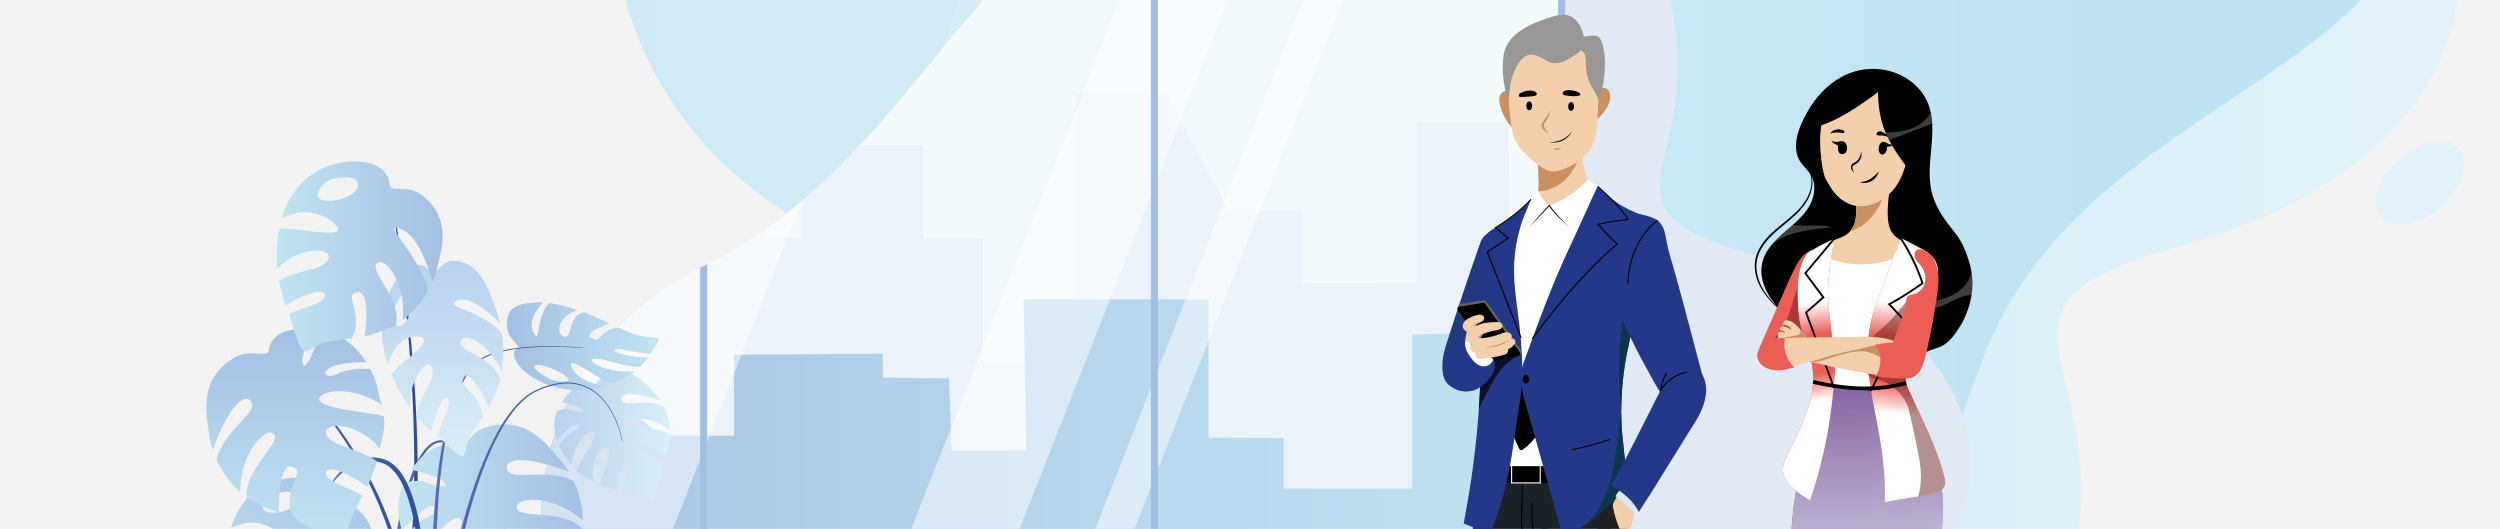 <?xml version="1.0" encoding="UTF-8"?>
<svg xmlns="http://www.w3.org/2000/svg" xmlns:xlink="http://www.w3.org/1999/xlink" viewBox="0 0 1300 275">
  <defs>
    <style>
      .cls-1 {
        fill: url(#Dégradé_sans_nom_39-4);
      }

      .cls-2 {
        clip-path: url(#clippath-73);
      }

      .cls-3 {
        clip-path: url(#clippath-72);
      }

      .cls-4 {
        clip-path: url(#clippath-45);
      }

      .cls-5 {
        clip-path: url(#clippath-11);
      }

      .cls-6 {
        clip-path: url(#clippath-16);
      }

      .cls-7 {
        fill: #fff;
      }

      .cls-8 {
        fill: url(#Dégradé_sans_nom_47-2);
      }

      .cls-9 {
        clip-path: url(#clippath-59);
      }

      .cls-10 {
        clip-path: url(#clippath-78);
      }

      .cls-11 {
        clip-path: url(#clippath-89);
      }

      .cls-12 {
        clip-path: url(#clippath-47);
      }

      .cls-13 {
        fill: url(#Dégradé_sans_nom_2);
      }

      .cls-14 {
        fill: url(#Dégradé_sans_nom_49-2);
      }

      .cls-15 {
        fill: #1b2229;
      }

      .cls-16 {
        fill: url(#Dégradé_sans_nom_43-7);
      }

      .cls-17 {
        fill: #646463;
      }

      .cls-18 {
        clip-path: url(#clippath-41);
      }

      .cls-19 {
        opacity: .7;
      }

      .cls-20 {
        fill: url(#Dégradé_sans_nom_39-2);
      }

      .cls-21 {
        clip-path: url(#clippath-87);
      }

      .cls-22 {
        clip-path: url(#clippath-83);
      }

      .cls-23 {
        fill: url(#Dégradé_sans_nom_41);
      }

      .cls-24 {
        clip-path: url(#clippath-2);
      }

      .cls-25 {
        clip-path: url(#clippath-13);
      }

      .cls-26 {
        clip-path: url(#clippath-88);
      }

      .cls-27 {
        isolation: isolate;
      }

      .cls-28 {
        fill: #f3cfab;
      }

      .cls-29 {
        clip-path: url(#clippath-46);
      }

      .cls-30 {
        fill: url(#Dégradé_sans_nom_43-2);
      }

      .cls-31 {
        clip-path: url(#clippath-15);
      }

      .cls-32 {
        clip-path: url(#clippath-6);
      }

      .cls-33 {
        clip-path: url(#clippath-76);
      }

      .cls-34 {
        clip-path: url(#clippath-40);
      }

      .cls-35 {
        clip-path: url(#clippath-81);
      }

      .cls-36 {
        fill: #dae8ef;
      }

      .cls-37 {
        fill: url(#Dégradé_sans_nom_43-6);
      }

      .cls-38 {
        clip-path: url(#clippath-75);
      }

      .cls-39 {
        clip-path: url(#clippath-7);
      }

      .cls-40 {
        fill: #f3fafe;
      }

      .cls-41 {
        clip-path: url(#clippath-34);
      }

      .cls-42 {
        clip-path: url(#clippath-57);
      }

      .cls-43 {
        clip-path: url(#clippath-1);
      }

      .cls-44 {
        clip-path: url(#clippath-4);
      }

      .cls-45 {
        clip-path: url(#clippath-38);
      }

      .cls-46 {
        clip-path: url(#clippath-36);
      }

      .cls-47 {
        clip-path: url(#clippath-60);
      }

      .cls-48 {
        clip-path: url(#clippath-44);
      }

      .cls-49 {
        fill: #ca9061;
      }

      .cls-50 {
        fill: #60130f;
      }

      .cls-51 {
        clip-path: url(#clippath-12);
      }

      .cls-52 {
        clip-path: url(#clippath-80);
      }

      .cls-53 {
        fill: url(#Dégradé_sans_nom_47-4);
      }

      .cls-54 {
        clip-path: url(#clippath-79);
      }

      .cls-55 {
        fill: url(#Dégradé_sans_nom_39-3);
      }

      .cls-56 {
        fill: url(#Dégradé_sans_nom_47-3);
      }

      .cls-57 {
        fill: url(#Dégradé_sans_nom_49-4);
      }

      .cls-58 {
        clip-path: url(#clippath-9);
      }

      .cls-59 {
        clip-path: url(#clippath-82);
      }

      .cls-60 {
        clip-path: url(#clippath-52);
      }

      .cls-61 {
        clip-path: url(#clippath);
      }

      .cls-62 {
        clip-path: url(#clippath-50);
      }

      .cls-63 {
        clip-path: url(#clippath-48);
      }

      .cls-64 {
        clip-path: url(#clippath-61);
      }

      .cls-65 {
        fill: #a3bee3;
      }

      .cls-66 {
        opacity: .47;
      }

      .cls-67 {
        fill: #202020;
      }

      .cls-68 {
        clip-path: url(#clippath-39);
      }

      .cls-69 {
        fill: none;
      }

      .cls-70 {
        fill: #0b0c0c;
      }

      .cls-71 {
        fill: url(#Dégradé_sans_nom_41-2);
      }

      .cls-72 {
        fill: url(#Dégradé_sans_nom_3);
      }

      .cls-73 {
        fill: #e0e9f4;
      }

      .cls-74 {
        clip-path: url(#clippath-86);
      }

      .cls-75 {
        clip-path: url(#clippath-54);
      }

      .cls-76 {
        mix-blend-mode: luminosity;
      }

      .cls-77 {
        fill: url(#Dégradé_sans_nom_47);
      }

      .cls-78 {
        clip-path: url(#clippath-3);
      }

      .cls-79 {
        clip-path: url(#clippath-43);
      }

      .cls-80 {
        clip-path: url(#clippath-70);
      }

      .cls-81 {
        clip-path: url(#clippath-8);
      }

      .cls-82 {
        clip-path: url(#clippath-55);
      }

      .cls-83 {
        fill: #0a374c;
      }

      .cls-84 {
        fill: url(#Dégradé_sans_nom_49);
      }

      .cls-85 {
        clip-path: url(#clippath-69);
      }

      .cls-86 {
        clip-path: url(#clippath-18);
      }

      .cls-87 {
        clip-path: url(#clippath-90);
      }

      .cls-88 {
        clip-path: url(#clippath-14);
      }

      .cls-89 {
        clip-path: url(#clippath-17);
      }

      .cls-90 {
        clip-path: url(#clippath-5);
      }

      .cls-91 {
        fill: url(#Dégradé_sans_nom_43);
      }

      .cls-92 {
        clip-path: url(#clippath-58);
      }

      .cls-93 {
        clip-path: url(#clippath-84);
      }

      .cls-94 {
        fill: url(#Dégradé_sans_nom_39);
      }

      .cls-95 {
        clip-path: url(#clippath-42);
      }

      .cls-96 {
        fill: #243889;
      }

      .cls-97 {
        fill: #223a7b;
      }

      .cls-98 {
        clip-path: url(#clippath-10);
      }

      .cls-99 {
        fill: #8864a3;
      }

      .cls-100 {
        fill: url(#Dégradé_sans_nom_43-3);
      }

      .cls-101 {
        clip-path: url(#clippath-74);
      }

      .cls-102 {
        clip-path: url(#clippath-56);
      }

      .cls-103 {
        clip-path: url(#clippath-53);
      }

      .cls-104 {
        clip-path: url(#clippath-49);
      }

      .cls-105 {
        fill: url(#Dégradé_sans_nom_43-4);
      }

      .cls-106 {
        fill: url(#Dégradé_sans_nom_39-5);
      }

      .cls-107 {
        fill: url(#Dégradé_sans_nom_49-3);
      }

      .cls-108 {
        mix-blend-mode: screen;
        opacity: .5;
      }

      .cls-109 {
        mix-blend-mode: multiply;
      }

      .cls-110 {
        clip-path: url(#clippath-67);
      }

      .cls-111 {
        clip-path: url(#clippath-51);
      }

      .cls-112 {
        fill: #ecf2fa;
      }

      .cls-113 {
        fill: #f2f2f2;
      }

      .cls-114 {
        fill: #eb5e56;
      }

      .cls-115 {
        clip-path: url(#clippath-71);
      }

      .cls-116 {
        fill: #979796;
      }

      .cls-117 {
        clip-path: url(#clippath-85);
      }

      .cls-118 {
        fill: url(#Dégradé_sans_nom_43-5);
      }

      .cls-119 {
        clip-path: url(#clippath-68);
      }

      .cls-120 {
        clip-path: url(#clippath-35);
      }

      .cls-121 {
        opacity: .24;
      }

      .cls-122 {
        clip-path: url(#clippath-66);
      }
    </style>
    <clipPath id="clippath">
      <rect class="cls-69" width="1300" height="275"/>
    </clipPath>
    <clipPath id="clippath-1">
      <rect class="cls-69" x="318.6" y="0" width="962.8" height="303.68"/>
    </clipPath>
    <clipPath id="clippath-2">
      <rect class="cls-69" x="318.6" y="-304.57" width="962.8" height="797.92"/>
    </clipPath>
    <clipPath id="clippath-3">
      <path class="cls-69" d="M877.88,450.23c-18.73,.55-33.64,10.64-33.29,22.54,.34,11.52,14.85,20.51,32.77,20.58h.39c.46,0,.93,0,1.4-.02,18.73-.55,33.64-10.64,33.29-22.54-.34-11.56-14.96-20.58-32.97-20.58-.53,0-1.06,0-1.59,.02M1247.63,83.03c-11.17,9.88-15.39,23.37-9.41,30.13,5.98,6.76,19.88,4.24,31.05-5.64,7.7-6.81,12.09-15.33,12.12-22.18v-.14c-.01-3.03-.89-5.73-2.72-7.8-2.27-2.56-5.67-3.79-9.63-3.79-6.49,0-14.48,3.3-21.42,9.43m-195.29-387.6c-66.43,.05-160.78,22.06-279,70.18-83.2,33.87-153.33,23.38-214.51,12.9-77.29-13.24-140.32-26.49-197.43,49.67-29.12,38.83-42.61,81.18-42.79,121.88v1.62c.3,69.92,39.92,134.75,107.16,168.16,168.89,83.93,172.37,259.59,416.53,316.06,157.72,36.47,212.81-31.08,235.75-141.1,22.94-110.02-62.17-134.17,57.52-167.37,119.68-33.21,176.25-118.75,122.74-208.18-53.51-89.44-102.71-76.9-94.4-135.64,7.97-56.33-31.4-88.14-111.16-88.19h-.39Z"/>
    </clipPath>
    <linearGradient id="Dégradé_sans_nom_2" data-name="Dégradé sans nom 2" x1="1.69" y1="275.1" x2="1.98" y2="275.1" gradientTransform="translate(10419.56 -1448989.83) rotate(-180) scale(5266.54 -5267.49)" gradientUnits="userSpaceOnUse">
      <stop offset="0" stop-color="#e7f4fa"/>
      <stop offset="1" stop-color="#c4e6f5"/>
    </linearGradient>
    <clipPath id="clippath-4">
      <rect class="cls-69" x="420.64" y="-348.92" width="848.71" height="768.91"/>
    </clipPath>
    <clipPath id="clippath-5">
      <path class="cls-69" d="M1043.4-348.92c-8.67,0-17.43,.43-26.21,1.24-6.27,.58-12.56,1.35-18.86,2.31-7.96,1.2-15.96,2.7-23.92,4.46-8.25,1.81-16.48,3.92-24.66,6.27-51.94,14.97-102.16,40.22-143.77,68.37-61.49,41.61-120.05,9.78-190.76-12.62-56.95-18.03-100.43-26.43-136.17,1.28-103.73,80.45,1.67,187.58,2.29,188.56,36.75,57.96,16.51,106.94-14.68,158.92-32.03,53.39-45.69,95.73-46.02,128.14v2.4c.83,79.24,83.07,97.42,169.49,71.85,82.95-24.55,123.15,22.47,186.16,81.61,50.12,47.03,87.99,66.05,117.61,66.13h.39c79.25-.23,99.24-136.43,136.83-233.6,54.73-141.47,237.96-141.9,238.24-284.04v-.64c-.03-14.01-1.83-29.41-5.69-46.43-34.56-152.25-122.92-204.1-219.7-204.2h-.56Z"/>
    </clipPath>
    <linearGradient id="Dégradé_sans_nom_3" data-name="Dégradé sans nom 3" x1="1.7" y1="275.17" x2="1.99" y2="275.17" gradientTransform="translate(7662.99 -1059292.83) rotate(-180) scale(3849 -3849.69)" gradientUnits="userSpaceOnUse">
      <stop offset="0" stop-color="#bde3f4"/>
      <stop offset="1" stop-color="#e7f4fa"/>
    </linearGradient>
    <clipPath id="clippath-6">
      <rect class="cls-69" width="1300" height="303.68"/>
    </clipPath>
    <clipPath id="clippath-7">
      <rect class="cls-69" x="250.19" y="-2.08" width="790.24" height="306.06"/>
    </clipPath>
    <clipPath id="clippath-8">
      <path class="cls-69" d="M511.4,0c-44.29,50.1-77.62,104.62-147.06,139.13-62.97,31.29-94.66,98.16-79.03,164.55H1003.2c1.93-2.92,3.87-6,5.81-9.25,41.44-69.24-2.37-135.47-95.05-161.18-92.68-25.71-26.78-44.41-44.54-129.58-.26-1.23-.52-2.45-.79-3.67H511.4Z"/>
    </clipPath>
    <clipPath id="clippath-9">
      <path class="cls-69" d="M532.31,155.67l1.28,78.67h-38.7l-1.48-37.58-34.26-.34-.15-12.5-77.32,.49v42.12h-38.04l-31.33-25.92h-13.02c-16.97,30.62-22.49,66.92-13.98,103.07H812.06V171.82l-77.74,2.16v80.12h-66.8v-26.3l-39.07-.23v-71.9h-96.14Z"/>
    </clipPath>
    <linearGradient id="Dégradé_sans_nom_43" data-name="Dégradé sans nom 43" x1=".83" y1="274.92" x2="1.13" y2="274.92" gradientTransform="translate(-1663.82 604746.68) scale(2198.86 -2198.86)" gradientUnits="userSpaceOnUse">
      <stop offset="0" stop-color="#a3bee3"/>
      <stop offset="1" stop-color="#c1e5f4"/>
    </linearGradient>
    <clipPath id="clippath-10">
      <path class="cls-69" d="M511.4,0c-44.29,50.1-77.62,104.62-147.06,139.13-62.97,31.29-94.66,98.16-79.03,164.55H1003.2c1.93-2.92,3.87-6,5.81-9.25,41.44-69.24-2.37-135.47-95.05-161.18-92.68-25.71-26.78-44.41-44.54-129.58-.26-1.23-.52-2.45-.79-3.67H511.4Z"/>
    </clipPath>
    <clipPath id="clippath-11">
      <rect class="cls-69" x="228.76" y="-161.32" width="292.98" height="484.57"/>
    </clipPath>
    <clipPath id="clippath-12">
      <rect class="cls-69" x="228.76" y="-161.32" width="292.98" height="484.57"/>
    </clipPath>
    <clipPath id="clippath-13">
      <rect class="cls-69" x="454.83" y="-161.32" width="247.21" height="484.57"/>
    </clipPath>
    <clipPath id="clippath-14">
      <rect class="cls-69" x="454.83" y="-161.32" width="247.21" height="484.57"/>
    </clipPath>
    <clipPath id="clippath-15">
      <rect class="cls-69" x="550.55" y="-161.32" width="211.21" height="484.57"/>
    </clipPath>
    <clipPath id="clippath-16">
      <rect class="cls-69" x="550.55" y="-161.32" width="211.21" height="484.57"/>
    </clipPath>
    <clipPath id="clippath-17">
      <rect class="cls-69" x="160.41" y="-159.45" width="651.65" height="482.95"/>
    </clipPath>
    <clipPath id="clippath-18">
      <rect class="cls-69" x="160.41" y="-159.45" width="651.65" height="482.95"/>
    </clipPath>
    <clipPath id="clippath-34">
      <rect class="cls-69" x="732.46" y="7.07" width="321.63" height="296.61"/>
    </clipPath>
    <clipPath id="clippath-35">
      <path class="cls-69" d="M514.83,275.23c1.65-1.65,9.84-2.7,10.96-.61,2.11,3.94-4.95,6.93-9.64,6.93-3.64,0-5.86-1.79-1.32-6.32m4.55-6.69c-10.75,2.43-16.78,9.96-19.45,19.08,9.79-5.48,18.33,.73,19.35,3.24,.96,2.37-5.26,1.64-11.14,.91-3.91-.49-7.68-.97-9.07-.55-.85,4.43-1,9.11-.59,13.68,8.36-8.87,21.25-7.13,16.78-2.24-2.53,2.77-9.43,2.53-16.25,6.36,.17,1,1.57,6.84,2.23,8.59,5.04-3.4,13.23-6.54,13.7-3.63,.46,2.84-7.81,4.14-12.48,6.54,.87,1.86,3.41,13.14,5.64,12.83,2.05-.28,3.74-2.77,9.39-3.64,2.15-.33,4.41-.58,6.68-.88,3.89-7.38-1.75-13.92,.51-15.33,6.26-3.91,4.1,13.66,3.81,14.68,2.75-.5,9.77-3.27,10.72-3.87,2.4-8.05-8.47-18.13-6.74-21.01,2.1-3.51,10.65,5.54,9.15,19.31,3.39-2.65,6.48-6.17,8.66-9.89-1.53-10.23-14.31-22.5-11.16-22.05,3.12,.45,8.58,3.24,12.75,18.93,.46-1.08,.85-2.16,1.12-3.23,1.87-7.36,6.09-18.87-5.1-27.06-4.14-3.03-9.15-1.19-10.74-2.54,.1-6.49-6.07-8.83-12.25-8.83-1.89,0-3.79,.22-5.5,.61"/>
    </clipPath>
    <clipPath id="clippath-36">
      <rect class="cls-69" x="498.06" y="267.93" width="61" height="65.72"/>
    </clipPath>
    <linearGradient id="Dégradé_sans_nom_43-2" data-name="Dégradé sans nom 43" x1="7.84" y1="274.81" x2="8.14" y2="274.81" gradientTransform="translate(2061.96 53085.77) rotate(-180) scale(192.08)" xlink:href="#Dégradé_sans_nom_43"/>
    <clipPath id="clippath-38">
      <rect class="cls-69" x="732.46" y="7.07" width="321.63" height="296.61"/>
    </clipPath>
    <clipPath id="clippath-39">
      <rect class="cls-69" x="999.39" y="141.27" width="26.29" height="18.79"/>
    </clipPath>
    <clipPath id="clippath-40">
      <rect class="cls-69" x="999.39" y="141.27" width="26.3" height="18.79"/>
    </clipPath>
    <clipPath id="clippath-41">
      <rect class="cls-69" x="922.1" y="116.9" width="30.6" height="9.43"/>
    </clipPath>
    <clipPath id="clippath-42">
      <rect class="cls-69" x="922.1" y="116.9" width="30.6" height="9.43"/>
    </clipPath>
    <clipPath id="clippath-43">
      <rect class="cls-69" x="928.16" y="199.34" width="82.02" height="153.78"/>
    </clipPath>
    <clipPath id="clippath-44">
      <path class="cls-69" d="M989.22,199.34c-1.1,.2-2.2,.39-3.3,.58-6.3,1.08-12.56,1.95-19.03,1.95-5.49,0-12.23-.43-17.48-1.81-2.68-.7-12.09,40.83-13.23,45.13-5.63,21.28-4.9,42.48-6.31,64.1-.55,8.5-1.7,40.39-1.7,40.39,0,0,22.92,3.72,35.08,3.42,11.75-.29,23.5-1.5,35.03-3.83,1.23-.25,3.32-16.02,3.69-17.84,1.24-6.21,2.43-12.44,3.49-18.68,2.11-12.43,3.75-24.96,4.38-37.54,.2-3.93,.34-7.56,.34-11.07v-.49c-.01-7.74-.7-14.92-2.87-23.46-3.28-12.88-11.26-28.26-17.4-40.16-.23-.23-.45-.45-.68-.68h0Z"/>
    </clipPath>
    <linearGradient id="Dégradé_sans_nom_47" data-name="Dégradé sans nom 47" x1="1.59" y1="269.97" x2="1.89" y2="269.97" gradientTransform="translate(-122094.28 -522.99) rotate(90) scale(455.84 -455.84)" gradientUnits="userSpaceOnUse">
      <stop offset="0" stop-color="#8864a3"/>
      <stop offset="1" stop-color="#e7f4fa"/>
    </linearGradient>
    <clipPath id="clippath-45">
      <rect class="cls-69" x="943.73" y="199.34" width="66.45" height="153.18"/>
    </clipPath>
    <clipPath id="clippath-46">
      <path class="cls-69" d="M989.22,199.34c-1.1,.2-2.2,.39-3.3,.58-6.3,1.08-12.56,1.95-19.03,1.95-5.49,0-12.23-.43-17.48-1.81-1.1-.29-3.34,6.57-5.68,15.04h0c9.33-2.82,19.15-3.19,24.34,4.6,6.64,9.96,7.1,44.31,4.4,49.1,0,0,24.81-10.54,30.22,4.33,5.01,13.77-6.67,62.66-28.15,79.39,7.97-.61,15.91-1.66,23.74-3.25,1.23-.25,3.32-16.02,3.69-17.84,1.24-6.21,2.43-12.44,3.49-18.68,2.11-12.43,3.75-24.96,4.38-37.54,.2-3.93,.34-7.56,.34-11.07v-.49c-.01-7.74-.7-14.92-2.87-23.46-3.28-12.88-11.26-28.26-17.4-40.16-.23-.23-.45-.45-.68-.68h0Z"/>
    </clipPath>
    <linearGradient id="Dégradé_sans_nom_47-2" data-name="Dégradé sans nom 47" x1="1.59" y1="269.91" x2="1.89" y2="269.91" gradientTransform="translate(-121581.87 -521.26) rotate(90) scale(454.08 -454.08)" xlink:href="#Dégradé_sans_nom_47"/>
    <clipPath id="clippath-47">
      <rect class="cls-69" x="920.98" y="142.51" width="21.46" height="43.43"/>
    </clipPath>
    <clipPath id="clippath-48">
      <rect class="cls-69" x="920.98" y="142.51" width="21.46" height="43.43"/>
    </clipPath>
    <clipPath id="clippath-49">
      <rect class="cls-69" x="971.26" y="123.82" width="40.25" height="137.57"/>
    </clipPath>
    <clipPath id="clippath-50">
      <path class="cls-69" d="M985.25,131.77c-1.25,3.08-2.4,6.2-3.52,9.33-2.18,6.09-4.21,12.23-6.48,18.28-6.61,17.6-3.81,37.03-.23,55.01,2.99,15.02,5.82,31.7,5.01,46.99,.03-.57,12.55-2.43,17.24-3.15,.81-.13,1.38-.23,1.63-.27,3.19-.62,10.61-1.76,12.23-5.16,.65-1.38,.33-3.01-.05-4.5-4.06-16.51-12.11-31.14-19.05-46.51-1.65-3.64-1.21-6.32-.73-10.22,.47-3.86,2.47-7.77,3.8-11.41,2.26-6.21,4.52-12.42,6.78-18.63,.75-2.07,1.51-4.14,2.25-6.2,.3-.82,.6-1.66,.9-2.48,1.29-3.57,2.61-7.21,2.68-11,.11-6.25-3.53-10.01-8.8-12.61-1.65-.8-10.35-5.41-10.35-5.41,0,0-2.47,5.88-3.31,7.95"/>
    </clipPath>
    <linearGradient id="Dégradé_sans_nom_49" data-name="Dégradé sans nom 49" x1="4.15" y1="263.41" x2="4.44" y2="263.41" gradientTransform="translate(1852.18 -52313.18) rotate(-180) scale(199.33 -199.33)" gradientUnits="userSpaceOnUse">
      <stop offset="0" stop-color="#fff"/>
      <stop offset=".32" stop-color="#eb5e57"/>
      <stop offset=".72" stop-color="#eb5e57"/>
      <stop offset="1" stop-color="#fff"/>
    </linearGradient>
    <clipPath id="clippath-51">
      <rect class="cls-69" x="927.13" y="124.27" width="26.91" height="135.98"/>
    </clipPath>
    <clipPath id="clippath-52">
      <path class="cls-69" d="M939.98,131.66c-5.4,6.85-5.36,17.59-5.04,25.82,.24,6.13,.88,11.23,2.85,17.16,1.86,5.58,4.02,11.11,4.77,16.98,1.01,7.82-.53,15.78-3.17,23.21-2.64,7.43-6.34,14.41-9.83,21.48-1.18,2.39-2.37,4.92-2.43,7.56v.45c0,.08,0,.15,0,.23,.37,7.32,8.61,12.23,14.07,15.72,5.49-15.97,9.26-32.53,11.24-49.3,.7-5.91,1.53-12.35,1.59-18.5v-1.27c-.01-1.21-.05-2.4-.14-3.57-.72-10.15-2.48-20.17-3.17-30.28-.76-11.1,1.23-22.16,3.18-33.04,0-.01-.02-.02-.04-.02-.81,0-13.01,6.26-13.9,7.38"/>
    </clipPath>
    <linearGradient id="Dégradé_sans_nom_49-2" data-name="Dégradé sans nom 49" x1="1.41" y1="261.77" x2="1.71" y2="261.77" gradientTransform="translate(-43545.77 -81.62) rotate(90) scale(169.94 -169.94)" xlink:href="#Dégradé_sans_nom_49"/>
    <clipPath id="clippath-53">
      <rect class="cls-69" x="970.86" y="158.44" width="40.64" height="99.77"/>
    </clipPath>
    <clipPath id="clippath-54">
      <rect class="cls-69" x="970.86" y="158.44" width="40.64" height="99.77"/>
    </clipPath>
    <clipPath id="clippath-55">
      <rect class="cls-69" x="974.14" y="153.97" width="22.47" height="32.21"/>
    </clipPath>
    <clipPath id="clippath-56">
      <rect class="cls-69" x="974.14" y="153.97" width="22.47" height="32.21"/>
    </clipPath>
    <clipPath id="clippath-57">
      <rect class="cls-69" x="980.49" y="58.65" width="24.28" height="14.16"/>
    </clipPath>
    <clipPath id="clippath-58">
      <rect class="cls-69" x="980.48" y="58.65" width="24.28" height="14.16"/>
    </clipPath>
    <clipPath id="clippath-59">
      <rect class="cls-69" x="768.99" y="180.42" width="21.14" height="32.1"/>
    </clipPath>
    <clipPath id="clippath-60">
      <rect class="cls-69" x="768.99" y="180.42" width="21.14" height="32.1"/>
    </clipPath>
    <clipPath id="clippath-61">
      <path class="cls-69" d="M322.49,193.44c-2.09,0-4.36,.39-6.85,1.29-4.94,1.79-6.27,7-8.32,7.58-5.92-4.02-11.64,1.16-15.28,6.96,.17,0,.34,.01,.51,.04,2.14,.37,4.59,1.14,6.72,1.73,1.65,.45,3.65,1.3,4.21,3.06-1.63,.49-3.43-.03-5.23-.56-1.34-.39-2.67-.78-3.95-.76-1.21,.03-3.04,.27-4.58,.89-2.32,5.61-1.53,11.18-.08,15.44,.27-.38,.56-.75,.87-1.1,1.9-2.22,4.3-4.72,6.71-6.36,1.33-.92,4.74-1.89,3.61,.68-.55,1.26-2.49,1.81-3.51,2.45-1.27,.8-2.54,1.85-3.58,2.94-.87,.91-2.19,2.36-3.17,3.8,1.4,3.22,2.92,5.24,2.92,5.24,0,0,3.77,4.51,3.71,5.23,1.02-11.23,8.22-18.03,10.92-17.49,4.25,.84-7.27,16.69-8.38,20.21,3.24,3.17,4.95,3.39,9.04,5.57-2.66-11.92,6.22-21.74,7.77-15.29,.88,3.65-3.29,9.3-4,17.13,.94,.42,6.66,2.47,8.52,2.89,.04-6.1,2.11-14.7,4.82-13.49,2.66,1.19-1,8.83-1.68,14.07,2.07,.3,11.92,2.17,16.32,5.78-.71-3.87,3.71-11.29,3.18-19.35-3.98-7.34-12.73-6.23-12.62-8.92,.31-7.41,13.86,4.13,14.55,4.93,1.16-2.57,2.87-9.99,2.91-11.12-5.4-6.47-20.14-2.95-21.57-5.98-1.74-3.7,10.79-5.85,21.52,3.03-.28-4.31-1.46-8.84-3.34-12.73-4.76-2.19-9.94-1.91-14.07-1.63-4.11,.28-7.19,.56-7.82-1.6-.9-3.08,4.56-5.02,20.17,.18-.64-.99-1.33-1.91-2.08-2.72-4.17-4.59-9.75-12-18.87-12h0"/>
    </clipPath>
    <linearGradient id="Dégradé_sans_nom_41" data-name="Dégradé sans nom 41" x1="-2.37" y1="276.03" x2="-2.07" y2="276.03" gradientTransform="translate(768.21 -55773.13) scale(202.88)" gradientUnits="userSpaceOnUse">
      <stop offset="0" stop-color="#b8d1ee"/>
      <stop offset="1" stop-color="#d8eef7"/>
    </linearGradient>
    <clipPath id="clippath-66">
      <path class="cls-69" d="M139.44,183.17c-.07,.08-.06,.21,.02,.28,18.93,16.72,35.26,36.42,47.52,58.46,6.15,11,11.26,22.57,15.25,34.5,2.91,8.89,5.34,18.05,6.76,27.27h2.31c-1.56-9.53-4.16-18.79-7.26-27.89-4.19-11.99-9.5-23.59-15.84-34.57-12.64-22.02-29.31-41.57-48.49-58.07-.04-.03-.08-.05-.13-.05-.05,0-.11,.02-.15,.07m63.16-86.16c-.13,.02-.22,.15-.2,.29,3.11,17.79,5.53,35.71,7.56,53.66,2.02,17.95,3.53,35.96,4.49,53.99,1.62,32.93,1.67,66.14-2.94,98.74h2.34c4.3-32.78,3.94-65.95,2.04-98.82-1.12-18.05-2.79-36.07-4.97-54.02-2.19-17.95-4.77-35.85-8.04-53.63-.02-.12-.13-.2-.24-.2-.02,0-.03,0-.05,0"/>
    </clipPath>
    <linearGradient id="Dégradé_sans_nom_39" data-name="Dégradé sans nom 39" x1="-.26" y1="274.03" x2=".03" y2="274.03" gradientTransform="translate(208.09 71997.31) scale(262.01 -262.01)" gradientUnits="userSpaceOnUse">
      <stop offset="0" stop-color="#5f6bb0"/>
      <stop offset="1" stop-color="#2a4c9b"/>
    </linearGradient>
    <clipPath id="clippath-67">
      <path class="cls-69" d="M224.44,230.49c-2.77,1.86-4.69,4.57-6.32,7.32-3.18,5.58-5.25,11.65-7.04,17.73-1.76,6.1-3.16,12.29-4.37,18.52-1.89,9.82-3.35,19.69-4.46,29.63h2.29c.95-9.8,2.25-19.6,3.96-29.29,1.11-6.2,2.41-12.37,4.06-18.43,1.68-6.04,3.64-12.07,6.64-17.53,1.53-2.68,3.35-5.3,5.84-7.01,2.46-1.75,5.76-1.91,8.56-.72,5.68,2.46,9.72,7.72,13.28,12.8,6.98,10.49,12.15,22.13,16.55,33.94,.02,.06,.1,.1,.16,.08,.07-.02,.1-.09,.08-.16-4.26-11.89-9.28-23.59-16.18-34.26-3.54-5.17-7.49-10.56-13.52-13.3-1.3-.58-2.76-.89-4.22-.89-1.88,0-3.76,.51-5.32,1.59"/>
    </clipPath>
    <linearGradient id="Dégradé_sans_nom_39-2" data-name="Dégradé sans nom 39" x1="-1.28" y1="274.52" x2="-.98" y2="274.52" gradientTransform="translate(469.38 57783.5) scale(209.52 -209.52)" xlink:href="#Dégradé_sans_nom_39"/>
    <clipPath id="clippath-68">
      <path class="cls-69" d="M289.22,198.07c-3.13-.27-11.96-5.71-11.27-7.43,.7-2.42,9.05,.5,14.02,3.42,3.67,2.16,5.49,4.32,.98,4.32-.95,0-2.18-.1-3.73-.31m-9.83-40.83c-6.56,.68-16.94,.13-15.73,13.18,.51,4.83,5.69,8.59,6.02,10.36-6.48,2.73,.92,12.36,9.64,16.8,12.6,6.7,25.71,6.2,35.77,3.11-15.18-1.71-19-10.2-18.02-11.72,1.26-2.17,16.95,10.1,21.81,10.39,4.43-1.76,8.25-4,11.34-6.38-8.48,.91-15.89-1.12-19.73-3.14-3.42-1.8-3.99-3.61,.07-3.34,4.79,.22,12.01,3.96,22.27,4.27,.6-.55,3.59-3.89,4.24-4.97-7.92,.24-19.09-2.43-17.27-4.02,1.72-1.39,11.46,2.01,18.2,2.19,.51-1.21,6.43-7.58,3.9-8.19-2.32-.62-5.98,.06-12.5-2.22-2.47-.89-4.98-1.96-7.51-3.12-9.65,.81-9.08,6.81-12.47,6.03-9.25-2.44,6.59-8.03,7.63-8.31-3.17-1.37-11.95-5.18-13.2-5.75-8.34,1.18-6.15,12.94-9.92,12.73-4.72-.22-5.24-10.17,6.47-13.91-5.01-1.63-10.14-2.99-14.49-3.65-6.42,4.77-5.29,19.66-7.46,16.85-2.29-2.71-4.28-8.44,4.03-17.22-.48-.03-.95-.04-1.41-.04-.59,0-1.16,.03-1.7,.08"/>
    </clipPath>
    <linearGradient id="Dégradé_sans_nom_43-3" data-name="Dégradé sans nom 43" x1="-1.35" y1="276.21" x2="-1.05" y2="276.21" gradientTransform="translate(622.22 -73229.61) scale(265.78)" xlink:href="#Dégradé_sans_nom_43"/>
    <clipPath id="clippath-69">
      <path class="cls-69" d="M262.3,220.66c-3.09,0-6.45,.52-10.11,1.72-7.97,2.6-10.35,10.84-13.65,11.66-9.24-6.72-18.61,1.25-24.71,10.31,.27,.02,.54,.04,.81,.09,3.39,.69,7.25,2.05,10.63,3.1,2.61,.81,5.75,2.27,6.55,5.1-4.58,1.23-9.79-2.52-14.57-2.57-1.93-.02-4.86,.28-7.35,1.19-3.99,8.83-3.01,17.75-.92,24.61,.44-.59,.93-1.16,1.44-1.72,3.14-3.44,7.1-7.29,11.02-9.8,2.17-1.39,7.65-2.77,5.71,1.27-.95,1.98-4.06,2.75-5.72,3.72-2.07,1.2-4.14,2.82-5.85,4.5-1.43,1.41-3.6,3.64-5.24,5.89,2.07,5.2,4.39,8.51,4.39,8.51,0,0,5.79,7.38,5.64,8.52,2.21-17.85,14.03-28.32,18.3-27.33,6.73,1.56-12.45,26.24-14.4,31.79,.92,.96,1.77,1.76,2.58,2.45h10.98c.38-15.61,11.86-26.16,13.73-17.08,.85,4.14-2.36,9.75-4.86,17.08h13.77c1.51-4.34,3.51-7.21,5.64-6.18,1.64,.8,1.68,3.13,1.03,6.18h27.16c.17-1.36,.24-2.85,.19-4.48-5.96-11.91-19.97-10.59-19.65-14.86,.87-11.79,21.88,7.3,22.95,8.61,1.99-4.05,5.09-15.78,5.21-17.58-8.27-10.59-31.95-5.73-34.08-10.64-2.59-5.99,17.5-8.77,34.15,5.92-.23-6.88-1.88-14.17-4.68-20.47-7.58-3.79-15.96-3.55-22.61-3.32-6.43,.23-11.24,.46-12.11-2.96-1.28-4.96,7.53-7.76,32.15,1.32-.97-1.6-2.03-3.1-3.17-4.45-6.53-7.67-15.27-20.12-30.33-20.12h0"/>
    </clipPath>
    <linearGradient id="Dégradé_sans_nom_43-4" data-name="Dégradé sans nom 43" x1="3.22" y1="274.7" x2="3.52" y2="274.7" gradientTransform="translate(1343.61 88915.46) rotate(-180) scale(322.73)" xlink:href="#Dégradé_sans_nom_43"/>
    <clipPath id="clippath-70">
      <path class="cls-69" d="M280.28,180.09c-7.59,.27-15.23,.97-22.57,3.11-3.65,1.1-7.25,2.61-10.25,5.07-2.82,2.64-5.09,5.79-6.88,9.17-3.69,6.72-5.99,14.07-7.93,21.42-3.69,14.8-5.51,29.98-6.71,45.14-.97,13.2-1.45,26.42-1.37,39.67h2.32c-.26-13.17,.02-26.39,.8-39.55,.98-15.12,2.58-30.25,6.03-45,1.82-7.33,4-14.65,7.54-21.32,1.72-3.35,3.91-6.5,6.6-9.06,2.87-2.4,6.4-3.93,10-5.03,7.25-2.17,14.87-2.94,22.43-3.26,7.58-.29,15.19-.1,22.75,.55,.05,0,.1-.03,.1-.08,0-.05-.03-.1-.08-.1-5.74-.54-11.51-.82-17.28-.82-1.83,0-3.66,.03-5.5,.08"/>
    </clipPath>
    <linearGradient id="Dégradé_sans_nom_39-3" data-name="Dégradé sans nom 39" x1="-1.01" y1="274.38" x2="-.72" y2="274.38" gradientTransform="translate(492.28 72803.47) scale(264.45 -264.45)" xlink:href="#Dégradé_sans_nom_39"/>
    <clipPath id="clippath-71">
      <path class="cls-69" d="M294.56,198.88c-3.85,.06-7.66,.86-11.27,2.14-3.6,1.25-7.19,2.85-10.17,5.33-6.02,4.87-10.43,11.33-14.21,17.96-7.46,13.41-12.49,27.96-16.8,42.6-3.49,12.12-6.41,24.37-8.77,36.77h2.32c2.15-12.2,4.87-24.33,8.12-36.29,4.07-14.62,8.87-29.17,16.07-42.55,3.64-6.62,7.91-13.06,13.73-17.9,1.46-1.19,3.02-2.26,4.68-3.14,1.66-.87,3.46-1.53,5.22-2.2,3.56-1.29,7.3-2.1,11.08-2.19,3.78-.08,7.56,.71,10.96,2.36,3.4,1.65,6.34,4.17,8.74,7.09,4.79,5.9,7.72,13.18,9.3,20.58,.01,.05,.06,.09,.11,.08,.05,0,.08-.06,.07-.11-1.53-7.46-4.41-14.77-9.2-20.77-2.41-2.97-5.37-5.56-8.82-7.26-3.34-1.65-7.07-2.49-10.8-2.49-.12,0-.24,0-.37,0"/>
    </clipPath>
    <linearGradient id="Dégradé_sans_nom_39-4" data-name="Dégradé sans nom 39" x1="-.78" y1="274.56" x2="-.48" y2="274.56" gradientTransform="translate(472.3 85118.99) scale(309.11 -309.11)" xlink:href="#Dégradé_sans_nom_39"/>
    <clipPath id="clippath-72">
      <path class="cls-69" d="M190.8,238.13c-4.93,.72-9.39,3.18-13.01,6.38-3.59,3.28-6.24,7.42-8.01,11.83,0,.03,0,.05,.03,.07,.03,.01,.06,0,.07-.03,4.1-8.48,11.98-15.38,21.16-16.41,4.49-.54,9.19,.56,12.39,3.66,3.27,3.02,5.55,7.18,7.28,11.47,3.45,8.66,5.15,18.03,6.39,27.36,.85,7.04,1.48,14.13,1.82,21.22h2.54c-.21-7.22-.75-14.4-1.73-21.57-1.32-9.46-3.09-18.95-6.73-27.95-1.86-4.43-4.18-8.93-8.04-12.27-3.04-2.77-7.14-4-11.12-4-1.03,0-2.05,.08-3.04,.24"/>
    </clipPath>
    <linearGradient id="Dégradé_sans_nom_39-5" data-name="Dégradé sans nom 39" x1="-1.31" y1="274.47" x2="-1.01" y2="274.47" gradientTransform="translate(398.15 48097.66) scale(174.25 -174.25)" xlink:href="#Dégradé_sans_nom_39"/>
    <clipPath id="clippath-73">
      <path class="cls-69" d="M140.06,258.15c2.21-2.21,13.15-3.62,14.65-.81,2.82,5.27-6.61,9.26-12.89,9.26-4.86,0-7.84-2.4-1.76-8.46m6.09-8.94c-14.38,3.24-22.44,13.32-26.01,25.51,13.1-7.32,24.51,.98,25.87,4.33,1.28,3.17-7.03,2.19-14.9,1.21-5.23-.65-10.27-1.3-12.13-.73-1.14,5.93-1.34,12.19-.79,18.3,11.18-11.86,28.41-9.53,22.43-2.99-3.38,3.7-12.61,3.39-21.73,8.5,.01,.09,.04,.2,.06,.34h47.51c-2.12-3.62-3.72-6.51-2.83-7.99,1.73-2.89,6.73,.59,9.85,7.99h12.79c-4.38-12.49-17.48-25.42-13.74-24.88,4.14,.6,11.37,4.28,16.92,24.88h.3c.54-1.3,.99-2.6,1.31-3.89,2.5-9.84,8.15-25.24-6.81-36.18-5.54-4.06-12.23-1.6-14.35-3.4,.13-8.68-8.12-11.8-16.38-11.8-2.53,0-5.07,.29-7.36,.81"/>
    </clipPath>
    <linearGradient id="Dégradé_sans_nom_43-5" data-name="Dégradé sans nom 43" x1="1.93" y1="274.33" x2="2.22" y2="274.33" gradientTransform="translate(1044.5 -117931.09) rotate(-180) scale(430.9 -430.9)" xlink:href="#Dégradé_sans_nom_43"/>
    <clipPath id="clippath-74">
      <path class="cls-69" d="M205.05,161.21c.18-3.49,6.15-12.27,8.58-10.79,5.85,3.56-1.85,19.13-6.12,19.13-1.63,0-2.76-2.27-2.46-8.34m30.1-25.49c-5.58,.18-8.38,6.98-10.65,6.83-5.97-10.25-15.66-2.19-20.5,6.5-7.1,12.78-6.67,27.32-2.33,40.67,4.13-15.54,15.6-15.97,18.23-13.91,4.15,3.24-14.26,14.52-16.37,19,2.48,6.08,5.7,11.81,9.32,16.9,.52-18.29,12.36-28.05,12.19-18.09-.1,5.63-5.94,11.69-8.81,22.53,.85,1.05,6.19,6.73,7.99,8.23,1.71-8.69,6.2-19.97,8.66-16.93,2.42,2.97-3.45,12.12-5.58,19.27,2.05,1.42,12.22,12.57,13.83,10.15,1.48-2.22,1.09-6.74,5.11-12.97,1.53-2.37,3.21-4.74,4.87-7.19-2.09-12.4-11.42-15.02-10.57-18.79,2.35-10.42,13.15,12.56,13.65,14.04,1.9-3.12,5.7-12.88,6.04-14.48-3.79-11.83-19.95-13.89-20.6-18.91-.79-6.12,12.72-3.17,21.36,14.66,.89-6.29,.91-13.33,.04-19.78-8.59-10.81-27.89-13.75-24.98-16.09,2.89-2.32,9.37-4.01,24.05,10.91-.39-1.71-.85-3.36-1.4-4.89-3.68-10.36-8.38-27.67-22.96-27.67-.21,0-.41,0-.62,0"/>
    </clipPath>
    <linearGradient id="Dégradé_sans_nom_41-2" data-name="Dégradé sans nom 41" x1="2.25" y1="276.6" x2="2.54" y2="276.6" gradientTransform="translate(94705.47 -631.87) rotate(90) scale(341.56)" xlink:href="#Dégradé_sans_nom_41"/>
    <clipPath id="clippath-75">
      <path class="cls-69" d="M139.59,183.3c-1.15,.8-3.15,.67-5.6,.53-3.5-.2-7.93-.4-12.15,2.14-19.4,11.63-14.44,30.6-12.61,42.6,.26,1.74,.71,3.52,1.28,5.31,9.28-24.55,17.17-29.36,20.07-25.15,4.08,5.9-13.88,14.19-18.02,30.34,2.92,6.24,7.35,12.26,12.39,16.95-.18-22.21,15.09-35.56,17.91-29.68,2.32,4.83-16.88,19.53-14.3,32.71,1.44,1.09,12.34,6.43,16.69,7.59-.29-1.67-.94-30.04,8.54-22.97,3.43,2.56-6.75,12.27-1.66,24.58,9.43,8.77,23.07,10.76,27.15,15.53-.05-9.06,7.56-23.15,9.26-26-7.15-4.44-20.3-7.59-19.1-12.08,1.23-4.58,13.95,1.51,21.54,7.6,1.35-2.72,4.56-11.87,4.99-13.45-10.39-7.01-21.58-7.54-25.22-12.29-6.43-8.41,14.66-9.51,26.73,5.77,1.4-7.25,2.85-9.59,2.19-16.79-5.47-2.16-36.68-3.85-33.45-9.95,2.05-3.87,17.7-5.94,32.63,4.09-.95-.64-2.74-9.85-2.74-9.85,0,0-.98-3.92-3.55-8.89-2.77-.23-5.88-.06-7.88,.1-2.39,.19-4.97,.7-7.24,1.47-1.82,.62-4.44,2.46-6.56,1.88-4.32-1.19,.32-4.42,2.79-5.15,4.46-1.31,9.97-1.78,14.62-1.9,.75-.02,1.51-.01,2.24,.04-3.82-6.08-9.91-12.66-19.19-15.44-2.31,1.28-4.46,3.3-5.71,4.77-3.09,3.65-3.68,10.04-7.6,12.7-1.61-2.47-.66-5.79,.44-8.29,1.42-3.23,2.92-7.05,4.62-10.06,.14-.24,.3-.46,.46-.67-1.92-.24-3.89-.37-5.82-.37-8.98,0-17.35,2.92-18.16,12.28"/>
    </clipPath>
    <linearGradient id="Dégradé_sans_nom_43-6" data-name="Dégradé sans nom 43" x1="1.9" y1="275.97" x2="2.2" y2="275.97" gradientTransform="translate(104878.37 -550.94) rotate(90) scale(379.49)" xlink:href="#Dégradé_sans_nom_43"/>
    <clipPath id="clippath-76">
      <path class="cls-69" d="M168.94,94.93c2.5-2.49,14.86-4.09,16.55-.91,3.18,5.95-7.47,10.47-14.56,10.47-5.49,0-8.85-2.71-1.99-9.55m6.88-10.1c-16.24,3.66-25.35,15.04-29.38,28.82,14.79-8.27,27.69,1.11,29.22,4.89,1.45,3.58-7.95,2.48-16.83,1.37-5.91-.74-11.6-1.47-13.7-.83-1.29,6.69-1.52,13.77-.9,20.67,12.63-13.4,32.09-10.77,25.34-3.38-3.82,4.18-14.25,3.83-24.55,9.61,.25,1.51,2.37,10.33,3.36,12.98,7.61-5.13,19.98-9.88,20.69-5.49,.7,4.29-11.79,6.26-18.84,9.87,1.31,2.81,5.15,19.85,8.52,19.38,3.09-.43,5.65-4.18,14.18-5.49,3.25-.5,6.66-.88,10.09-1.32,5.88-11.15-2.65-21.02,.77-23.16,9.45-5.91,6.19,20.63,5.76,22.17,4.15-.75,14.76-4.94,16.2-5.85,3.63-12.16-12.79-27.39-10.18-31.73,3.17-5.3,16.08,8.36,13.82,29.16,5.12-4.01,9.79-9.32,13.09-14.94-2.32-15.44-21.61-33.99-16.86-33.3,4.71,.68,12.95,4.89,19.25,28.6,.7-1.63,1.28-3.27,1.69-4.88,2.82-11.11,9.2-28.51-7.7-40.88-6.26-4.58-13.82-1.8-16.22-3.84,.15-9.8-9.18-13.33-18.51-13.33-2.86,0-5.72,.33-8.31,.92"/>
    </clipPath>
    <linearGradient id="Dégradé_sans_nom_43-7" data-name="Dégradé sans nom 43" x1="2.88" y1="273.51" x2="3.18" y2="273.51" gradientTransform="translate(1065.53 79482.61) rotate(-180) scale(290.11)" xlink:href="#Dégradé_sans_nom_43"/>
    <clipPath id="clippath-78">
      <rect class="cls-69" x="102.43" y="0" width="331.75" height="303.68"/>
    </clipPath>
    <clipPath id="clippath-79">
      <rect class="cls-69" x="793.25" y="-19.69" width="123.88" height="232.27"/>
    </clipPath>
    <clipPath id="clippath-80">
      <path class="cls-69" d="M885.46-19.69c-1.66,.3-3.32,.59-4.98,.88-9.52,1.63-18.96,2.94-28.74,2.94-8.3,0-18.47-.64-26.4-2.73-4.04-1.06-18.27,61.67-19.98,68.16-8.5,32.14-7.4,64.17-9.53,96.82-.84,12.83-2.56,60.96-2.57,61.01,0,0,34.62,5.61,52.99,5.16,17.75-.44,35.5-2.26,52.9-5.78,1.85-.37,5.02-24.2,5.57-26.95,1.88-9.39,3.67-18.79,5.27-28.22,3.19-18.78,5.66-37.69,6.62-56.7,.3-5.96,.51-11.45,.52-16.76v-.66c-.02-11.71-1.05-22.55-4.34-35.47-4.95-19.45-17.02-42.68-26.28-60.65-.34-.34-.69-.69-1.03-1.03h-.01Z"/>
    </clipPath>
    <linearGradient id="Dégradé_sans_nom_47-3" data-name="Dégradé sans nom 47" x1="2.14" y1="272.06" x2="2.44" y2="272.06" gradientTransform="translate(-186460.3 -1488.17) rotate(90) scale(688.51 -688.51)" xlink:href="#Dégradé_sans_nom_47"/>
    <clipPath id="clippath-81">
      <rect class="cls-69" x="816.76" y="-19.69" width="100.37" height="231.36"/>
    </clipPath>
    <clipPath id="clippath-82">
      <path class="cls-69" d="M885.46-19.69c-1.66,.3-3.32,.59-4.98,.88-9.52,1.63-18.96,2.94-28.74,2.94-8.3,0-18.47-.64-26.4-2.73-1.66-.44-5.04,9.92-8.57,22.71h0c14.1-4.26,28.92-4.82,36.76,6.95,10.02,15.05,10.72,66.92,6.64,74.15,0,0,37.48-15.91,45.65,6.55,7.57,20.8-10.07,94.64-42.52,119.91,12.04-.92,24.03-2.52,35.85-4.91,1.85-.37,5.02-24.2,5.57-26.95,1.88-9.39,3.67-18.79,5.27-28.22,3.19-18.78,5.66-37.69,6.62-56.7,.3-5.96,.51-11.45,.52-16.76v-.66c-.02-11.71-1.05-22.55-4.34-35.47-4.95-19.45-17.02-42.68-26.28-60.65-.34-.34-.69-.69-1.03-1.03h-.01Z"/>
    </clipPath>
    <linearGradient id="Dégradé_sans_nom_47-4" data-name="Dégradé sans nom 47" x1="2.14" y1="272.01" x2="2.44" y2="272.01" gradientTransform="translate(-185686.32 -1485.55) rotate(90) scale(685.84 -685.84)" xlink:href="#Dégradé_sans_nom_47"/>
    <clipPath id="clippath-83">
      <rect class="cls-69" x="858.34" y="-133.75" width="60.79" height="207.78"/>
    </clipPath>
    <clipPath id="clippath-84">
      <path class="cls-69" d="M879.48-121.74c-1.88,4.65-3.62,9.37-5.31,14.09-3.29,9.2-6.36,18.47-9.79,27.61-9.98,26.58-5.75,55.94-.35,83.09,4.51,22.68,8.79,47.88,7.56,70.97,.04-.86,18.95-3.67,26.05-4.76,1.23-.2,2.09-.34,2.46-.41,4.82-.93,16.03-2.66,18.47-7.8,.99-2.09,.5-4.55-.07-6.8-6.13-24.93-18.29-47.04-28.77-70.25-2.49-5.5-1.82-9.55-1.1-15.43,.71-5.84,3.73-11.73,5.74-17.24,3.42-9.38,6.83-18.76,10.25-28.14,1.13-3.12,2.27-6.25,3.4-9.37,.45-1.24,.91-2.5,1.36-3.74,1.95-5.39,3.94-10.88,4.04-16.61,.17-9.44-5.33-15.12-13.29-19.05-2.49-1.21-15.63-8.17-15.63-8.17,0,0-3.73,8.87-5,12.01"/>
    </clipPath>
    <linearGradient id="Dégradé_sans_nom_49-3" data-name="Dégradé sans nom 49" x1="4.88" y1="268.3" x2="5.17" y2="268.3" gradientTransform="translate(2408.6 -80807.24) rotate(180) scale(301.07 -301.07)" xlink:href="#Dégradé_sans_nom_49"/>
    <clipPath id="clippath-85">
      <rect class="cls-69" x="791.69" y="-133.07" width="40.65" height="205.39"/>
    </clipPath>
    <clipPath id="clippath-86">
      <path class="cls-69" d="M811.09-121.91c-8.15,10.35-8.1,26.56-7.61,39,.37,9.26,1.32,16.97,4.3,25.91,2.81,8.42,6.06,16.79,7.21,25.64,1.53,11.8-.8,23.83-4.79,35.05-3.98,11.22-9.58,21.77-14.85,32.44-1.79,3.61-3.57,7.42-3.67,11.41v.71c0,.11,0,.22,.01,.33,.56,11.05,13,18.47,21.26,23.74,8.3-24.12,13.99-49.14,16.98-74.47,1.05-8.93,2.31-18.65,2.4-27.94v-1.92c-.02-1.82-.08-3.62-.21-5.39-1.09-15.34-3.75-30.47-4.79-45.74-1.14-16.77,1.85-33.47,4.8-49.91,0-.02-.03-.02-.06-.02-1.22,0-19.65,9.46-20.99,11.15"/>
    </clipPath>
    <linearGradient id="Dégradé_sans_nom_49-4" data-name="Dégradé sans nom 49" x1="3.62" y1="267.13" x2="3.92" y2="267.13" gradientTransform="translate(-67756.84 -1011.28) rotate(90) scale(256.68 -256.68)" xlink:href="#Dégradé_sans_nom_49"/>
    <clipPath id="clippath-87">
      <rect class="cls-69" x="857.74" y="-81.46" width="61.39" height="150.69"/>
    </clipPath>
    <clipPath id="clippath-88">
      <rect class="cls-69" x="857.74" y="-81.45" width="61.39" height="150.69"/>
    </clipPath>
    <clipPath id="clippath-89">
      <rect class="cls-69" x="552.84" y="-48.27" width="31.93" height="48.48"/>
    </clipPath>
    <clipPath id="clippath-90">
      <rect class="cls-69" x="552.84" y="-48.27" width="31.93" height="48.48"/>
    </clipPath>
  </defs>
  <g class="cls-27">
    <g id="Calque_1" data-name="Calque 1">
      <g class="cls-61">
        <rect class="cls-113" width="1300" height="303.68"/>
        <g class="cls-43">
          <g class="cls-109">
            <g class="cls-24">
              <g class="cls-78">
                <rect class="cls-13" x="318.6" y="-304.57" width="993.2" height="797.92"/>
              </g>
            </g>
          </g>
          <g class="cls-109">
            <g class="cls-44">
              <g class="cls-90">
                <rect class="cls-72" x="375.32" y="-348.92" width="894.03" height="768.9"/>
              </g>
            </g>
          </g>
        </g>
        <g class="cls-32">
          <g class="cls-76">
            <g class="cls-39">
              <g class="cls-81">
                <rect class="cls-73" x="44.33" y="-208.02" width="993.44" height="581.45"/>
                <rect class="cls-40" x="158.69" y="-161.32" width="653.38" height="484.57"/>
                <polygon class="cls-112" points="785.86 147.79 784.26 63.22 736.59 63.22 736.6 147.04 677.04 147.38 677.04 109.1 638.61 109.1 606.83 48.74 559.68 48.74 559.68 189.48 511.25 189.48 511.25 123.95 480.29 123.95 480.29 75.51 416.89 75.51 416.89 123.95 398.02 123.95 398.02 78.63 350.22 78.63 350.22 118.7 310.5 118.7 310.54 51.4 228.48 51.4 231.05 155.57 158.69 155.57 158.69 321.58 812.06 322.21 812.06 148.01 785.86 147.79"/>
              </g>
              <g class="cls-58">
                <rect class="cls-91" x="276.8" y="155.67" width="535.27" height="148.01"/>
              </g>
              <g class="cls-98">
                <g class="cls-108">
                  <g class="cls-5">
                    <g class="cls-51">
                      <polygon class="cls-7" points="330.91 323.25 228.76 323.25 419.58 -161.32 521.74 -161.32 330.91 323.25"/>
                    </g>
                  </g>
                </g>
                <g class="cls-108">
                  <g class="cls-25">
                    <g class="cls-88">
                      <polygon class="cls-7" points="511.2 323.25 454.83 323.25 645.66 -161.32 702.03 -161.32 511.2 323.25"/>
                    </g>
                  </g>
                </g>
                <g class="cls-108">
                  <g class="cls-31">
                    <g class="cls-6">
                      <polygon class="cls-7" points="570.92 323.25 550.55 323.25 741.38 -161.32 761.75 -161.32 570.92 323.25"/>
                    </g>
                  </g>
                </g>
                <g class="cls-109">
                  <g class="cls-89">
                    <g class="cls-86">
                      <polygon class="cls-40" points="160.41 320.09 160.41 -159.45 812.06 -159.45 812.06 -132.05 202.01 -132.05 202.01 323.5 160.41 320.09"/>
                    </g>
                  </g>
                </g>
                <path class="cls-65" d="M813.9,324.38H156.85V-163.15H813.9V324.38Zm-653.38-3.67H810.23V-159.48H160.52V320.71Z"/>
                <rect class="cls-65" x="364.02" y="-161.24" width="3.67" height="484.5"/>
                <rect class="cls-65" x="598.45" y="-161.24" width="3.67" height="484.5"/>
              </g>
            </g>
          </g>
        </g>
        <g class="cls-41">
          <g class="cls-120">
            <g class="cls-46">
              <rect class="cls-30" x="498.06" y="267.93" width="61" height="65.72"/>
            </g>
          </g>
        </g>
        <g class="cls-45">
          <path d="M1025.18,153.53c-.94,5.99-3.19,11.81-6.32,16.75-2.61,4.13-6.03,8.8-10.78,10.37-6.29,2.06-12.4,4.66-18.54,7.19-3.68,1.53-7.46,3.06-11.44,3.29-5.09,.3-10.11-1.56-15.21-1.44-4.14,.1-8.51,1.46-12.28-.29-3.11-1.44-4.94-4.66-6.75-7.58-6.83-10.96-18.22-18.07-24.57-29.12-2.77-4.83-4.18-10.6-2.95-16.02,.9-3.91,3.07-7.32,5.76-10.36,1.49-1.69,3.15-3.27,4.82-4.76,1.78-1.57,3.61-3.1,5.4-4.67,2.92-2.58,5.7-5.28,7.82-8.53,3.42-5.24,4.74-12.46,1.31-17.68-2.25-3.39-5.38-5.49-6.73-9.49-2.84-8.49,2.36-18.76,6.83-25.82,4.79-7.53,11.63-13.91,19.98-17.23,13.87-5.52,31.06-1.16,39.13,11.84,1.71,2.74,2.76,5.64,3.39,8.65,.38,1.82,.6,3.67,.7,5.54,.5,8.75-1.44,18.02-1.33,26.44,.06,3.71,.44,7.44,1.52,11,2.14,7.01,6.47,13.06,11.08,18.65,4.38,5.31,6.68,11.24,8.49,17.94,.27,1.01,.49,2.02,.66,3.05,.68,4.01,.64,8.17,0,12.26"/>
          <g class="cls-121">
            <g class="cls-68">
              <g class="cls-34">
                <path class="cls-7" d="M1025.18,153.53c-2.9-.11-5.78,.94-8.43,2.2-3.04,1.46-5.99,3.22-9.28,4-3.29,.77-5.74,.27-8.08-2.17,6.15-.88,12.48-1.86,17.75-5.14,4.01-2.48,7.26-6.64,8.05-11.15,.68,4.01,.64,8.17,0,12.26"/>
              </g>
            </g>
          </g>
          <g class="cls-121">
            <g class="cls-18">
              <g class="cls-95">
                <path class="cls-7" d="M952.7,118.29c-10.97,.88-21.12,1.85-30.6,8.04,1.49-1.7,3.15-3.27,4.82-4.76,1.77-1.57,3.62-3.1,5.4-4.67,2.48,.42,5.04,.44,7.56,.45,4.26,.02,8.73-.55,12.82,.94"/>
              </g>
            </g>
          </g>
          <path d="M936,83.46s.35,.18,.99,.56c.62,.41,1.51,1.06,2.41,2.13,.88,1.07,1.79,2.54,2.37,4.41,.59,1.85,.91,4.09,.57,6.49-.35,2.36-1.23,4.89-2.62,7.26-1.38,2.38-3.22,4.66-5.35,6.75-1.1,1.04-2.21,2.02-3.35,3.05-1.18,.98-2.37,1.97-3.57,2.97-1.18,1-2.42,1.97-3.57,3.03l-1.75,1.57c-.57,.51-1.12,1.1-1.68,1.65-2.14,2.23-4.06,4.75-5.36,7.5-.67,1.37-1.11,2.82-1.44,4.26-.13,.69-.21,1.49-.3,2.22,0,.73-.04,1.44,0,2.16,.17,2.9,.95,5.65,2.02,8.1,.54,1.22,1.16,2.39,1.82,3.44,.72,1.05,1.42,2.07,2.09,3.05,.76,.9,1.48,1.76,2.17,2.57,.67,.83,1.44,1.52,2.09,2.23,1.31,1.41,2.57,2.51,3.57,3.47,.51,.46,.94,.92,1.31,1.31,.37,.38,.68,.72,.92,1.01,.49,.55,.75,.85,.75,.85,0,0-.28-.28-.79-.81-.51-.53-1.29-1.3-2.32-2.21-1.03-.92-2.33-1.99-3.7-3.35-.68-.69-1.47-1.35-2.18-2.17-.72-.82-1.48-1.68-2.27-2.57-.69-.96-1.41-1.96-2.16-3-.73-1.1-1.37-2.25-1.96-3.5-1.16-2.49-2.04-5.32-2.22-8.35-.05-.76,0-1.54,0-2.31,.09-.76,.15-1.47,.29-2.28,.33-1.53,.79-3.05,1.48-4.48,1.34-2.89,3.28-5.48,5.49-7.81,.57-.55,1.1-1.12,1.71-1.66l1.78-1.58c1.17-1.07,2.41-2.02,3.61-3.02,1.2-.98,2.38-1.96,3.56-2.92,1.13-1.01,2.29-2.01,3.34-3,2.1-2.05,3.95-4.22,5.34-6.5,1.4-2.29,2.29-4.66,2.69-6.98,.37-2.3,.14-4.48-.37-6.31-.5-1.84-1.34-3.31-2.17-4.39-.84-1.08-1.68-1.78-2.28-2.21-.62-.41-.96-.6-.96-.6"/>
          <path class="cls-114" d="M914,186.23c-.55-1.83,.24-3.85,1.01-5.61,4.45-10.18,8.9-20.35,13.35-30.53,1.51-3.46,3.02-6.92,4.72-10.26,1.17-2.29,2.43-4.55,4.1-6.39,1.67-1.84,3.77-3.25,6.04-3.53,1.43,.18,2.72,1.28,3.27,2.8,.47,1.27,.42,2.72,.34,4.12-.32,5.49-1.36,10.43-2.94,15.65-2.01,6.64-4.47,13.15-7.77,19.1-2.28,4.12-4.97,7.96-8.09,11.27-2.57,2.73-6.31,5.91-9.92,6.11-1.71,.09-3.54-.88-4.1-2.73"/>
          <path class="cls-28" d="M996.37,136.19c-1.37,5.57-7.83,8.79-12.94,9.79-7.5,1.48-15.16,2.3-22.79,2.05-4.76-.16-9.73-.8-13.62-3.54-3.9-2.73-6.32-8.08-4.36-12.42,1.33-2.92,4.27-4.76,7.24-5.95,2.97-1.18,6.16-1.87,8.98-3.37,1.24-.65,2.25-1.45,3.07-2.36,3.26-3.61,3.55-8.99,3.15-13.98-.36-4.66-1.41-10.31,1.02-14.53,2.34-4.05,5.4-7.98,9.56-10.28,.23-.13,.45-.25,.68-.36,.65-.33,1.32-.61,2.01-.85,2.22-.77,5.04-.89,6.54,.93,1.53,1.86,.82,4.62,.13,6.93-1.97,6.59-3.12,13.42-3.4,20.3-.14,3.35-.02,6.73,.99,9.96,.9,2.85,3.5,5.18,6.07,6.57,1.62,.88,3.41,1.46,4.86,2.6,2.48,1.95,3.54,5.44,2.8,8.52"/>
          <path class="cls-7" d="M949.63,133.68c12.12,5.36,26.61,5.05,38.49-.83-.87,.43-.78,9.34-.88,10.6-.29,3.76-.55,7.52-.8,11.29-.5,7.52-.91,15.04-1.29,22.57-.33,6.68-.83,13.36-1.29,20-.44,6.44-.43,11.72-5.57,16.52-4.6,4.3-11.11,6.17-17.41,6.02-4.55-.11-9.31-1.35-12.5-4.59-2.91-2.96-4.16-7.25-4.2-11.4-.05-4.55,1.65-8.84,1.82-13.27,.19-5.01-.65-10.1-1.52-15.01-1.3-7.31-2.94-14.63-2.84-22.06,.1-7.43,2.83-14.5,7.99-19.83"/>
          <path class="cls-99" d="M985.92,199.91c1.1-.19,2.2-.38,3.31-.58,.23,.23,.45,.46,.68,.68,6.14,11.9,14.12,27.28,17.4,40.16,3.2,12.58,3.18,22.2,2.53,35.02-.63,12.58-2.27,25.11-4.38,37.54-1.06,6.24-2.24,12.47-3.49,18.68-.36,1.82-2.46,17.6-3.69,17.84-11.52,2.33-23.28,3.54-35.03,3.83-12.16,.3-35.08-3.42-35.08-3.42,0,0,1.14-31.9,1.7-40.39,1.41-21.62,.68-42.82,6.31-64.1,1.14-4.3,10.55-45.83,13.23-45.13,5.25,1.38,11.99,1.8,17.48,1.8,6.48,0,12.73-.87,19.03-1.95"/>
          <g class="cls-109">
            <g class="cls-79">
              <g class="cls-48">
                <rect class="cls-77" x="928.17" y="199.34" width="82.01" height="154.06"/>
              </g>
            </g>
          </g>
          <g class="cls-109">
            <g class="cls-4">
              <g class="cls-29">
                <rect class="cls-8" x="943.73" y="199.34" width="66.45" height="153.18"/>
              </g>
            </g>
          </g>
          <g class="cls-66">
            <g class="cls-12">
              <g class="cls-63">
                <path class="cls-50" d="M926.93,185.83c-1.36-.1-2.75-.25-3.95-.93-3.85-2.18-1.3-6.92,.52-9.69,1.49-2.27,3.28-4.33,4.57-6.74,1.31-2.44,2.2-5.21,3.06-7.86,1.97-6.09,3.63-12.33,6.38-18.1,2.32,5,3.02,10.67,3.69,16.22,.57,4.74,1.15,9.49,1.22,14.27,.04,2.34-.07,4.78-1.05,6.89-1.22,2.62-3.69,4.42-6.31,5.27-2.63,.85-5.42,.86-8.14,.66"/>
              </g>
            </g>
          </g>
          <path class="cls-114" d="M1011.13,252.8c-1.62,3.41-9.04,4.55-12.23,5.16-.24,.05-.81,.14-1.63,.27-4.7,.72-17.22,2.58-17.24,3.15,.81-15.29-2.02-31.97-5.01-46.99-3.57-17.97-6.37-37.41,.24-55.01,2.27-6.05,4.3-12.19,6.48-18.28,1.12-3.12,2.27-6.25,3.52-9.33,.84-2.08,3.31-7.95,3.31-7.95,0,0,8.7,4.6,10.35,5.41,5.27,2.6,8.91,6.36,8.8,12.61-.07,3.79-1.39,7.43-2.68,11-.3,.82-.6,1.66-.9,2.48-.75,2.07-1.51,4.14-2.25,6.2-2.26,6.21-4.52,12.42-6.78,18.63-1.33,3.65-3.33,7.55-3.8,11.41-.48,3.89-.92,6.58,.73,10.22,6.94,15.37,14.99,30.01,19.05,46.51,.37,1.49,.7,3.12,.05,4.5"/>
          <g class="cls-109">
            <g class="cls-104">
              <g class="cls-62">
                <rect class="cls-84" x="919.5" y="163.73" width="141.42" height="57.74" transform="translate(691.8 1156.23) rotate(-83.8)"/>
              </g>
            </g>
          </g>
          <path class="cls-114" d="M953.9,187.61c-.72-10.15-2.48-20.17-3.17-30.28-.76-11.1,1.22-22.16,3.18-33.04-.15-.37-13.03,6.21-13.94,7.37-5.4,6.86-5.36,17.59-5.04,25.82,.24,6.13,.87,11.23,2.85,17.16,1.86,5.57,4.01,11.11,4.77,16.98,1.01,7.81-.53,15.78-3.17,23.2-2.64,7.43-6.34,14.41-9.83,21.48-1.28,2.6-2.57,5.35-2.42,8.24,.37,7.32,8.61,12.23,14.07,15.72,5.49-15.97,9.26-32.53,11.24-49.3,.89-7.49,1.99-15.82,1.45-23.34"/>
          <g class="cls-109">
            <g class="cls-111">
              <g class="cls-60">
                <rect class="cls-14" x="918.13" y="123.08" width="44.91" height="138.36" transform="translate(-17.29 127.88) rotate(-7.71)"/>
              </g>
            </g>
          </g>
          <g class="cls-66">
            <g class="cls-103">
              <g class="cls-75">
                <path class="cls-50" d="M1011.13,252.81c-1.61,3.39-8.99,4.52-12.17,5.14-.24,.05-.81,.14-1.62,.27,1.07-3.18,1.53-6.6,1.54-9.97,.03-5.58-1.08-11.08-2.19-16.54-.83-4.14-1.67-8.27-2.7-12.37-.82-3.27-1.2-6.78-2.69-9.81-2.83-5.77-8.19-10.3-14.42-11.94-1.46-.38-3-.64-4.26-1.47-1.26-.83-2.16-2.46-1.59-3.86,.31-.77,1-1.31,1.65-1.82,3.11-2.42,6.23-4.84,9.34-7.26,2.81-2.19,7.04-4.42,9.24-7.2,1.78-2.24,2.72-5.75,4.15-8.31,1.78-3.19,3.75-6.27,5.9-9.23,.2,1.19,.41,2.37,.62,3.56-2.25,6.18-4.5,12.35-6.75,18.53-1.32,3.63-3.31,7.51-3.78,11.36-.47,3.87-.91,6.54,.73,10.16,6.91,15.29,14.91,29.85,18.95,46.27,.37,1.48,.7,3.1,.05,4.48"/>
              </g>
            </g>
          </g>
          <path d="M969.96,202.99c-8.27,0-17.14-1.14-27.34-3.43l.43-1.93c19.11,4.3,33.44,4.49,47.91,.65l.51,1.91c-7.03,1.86-14.02,2.8-21.51,2.8"/>
          <g class="cls-66">
            <g class="cls-82">
              <g class="cls-102">
                <path class="cls-50" d="M983.51,185.35c-1.39,.79-3.13,1.15-4.59,.5-1.1-.49-1.89-1.48-2.51-2.5-1.54-2.52-2.34-5.49-2.26-8.44,2.51-2.68,5.45-4.93,8.08-7.51,2.37-2.33,4.46-4.91,6.56-7.48,1.11-1.36,2.21-2.72,3.32-4.08,.77-.95,1.85-2.56,3.32-1.51,.53,.38,.68,1.09,.79,1.73,.28,1.7,.7,3.82,.12,5.5-.59,1.69-1.35,3.42-2.01,5.1-1.48,3.73-3.16,7.39-4.89,11.01-1.42,2.96-3.04,6.08-5.9,7.69"/>
              </g>
            </g>
          </g>
          <path class="cls-49" d="M964.35,119.48c-.77,.36-1.58,.68-2.41,.91,3.26-3.61,3.55-8.99,3.15-13.98-.36-4.66-1.41-10.31,1.02-14.53,2.34-4.05,5.4-7.98,9.56-10.28,.23-.13,.45-.25,.68-.36,1.63,1.78,2.71,4.15,3.32,6.47,3.28,12.29-3.51,26.36-15.34,31.79"/>
          <path class="cls-28" d="M993.06,73.2c-.54,7.12-2.03,14.28-5.24,20.57-4.03,7.87-13.01,14.49-22.3,13.33-6.03-.75-11.07-5.2-14.09-10.47-1.13-1.96-2.57-4.17-3.09-6.37-.34-1.44-.62-2.9-.86-4.37-.16-.94-.28-1.86-.4-2.8-.08-.67-.15-1.32-.21-1.99-.85-8.86-.82-18.65,4.15-26.36,1.95-3.01,5.32-5.45,8.13-7.56,2.8-2.1,5.63-4.21,8.78-5.63,3.15-1.42,6.68-2.13,10-1.31,3.71,.93,6.81,3.66,9.28,6.75,5.65,7.1,6.56,16.9,5.85,26.21"/>
          <path d="M967.28,94.68s.19-.02,.51-.06c.16-.02,.36-.04,.59-.06,.11,0,.23-.02,.36-.03,.12-.03,.24-.06,.37-.1,.25-.06,.52-.13,.81-.2,.28-.06,.57-.22,.87-.33,.3-.11,.62-.22,.91-.4,.3-.16,.61-.31,.91-.47,.29-.2,.57-.4,.85-.58,.3-.17,.53-.41,.79-.61,.25-.21,.53-.38,.73-.6,.22-.21,.43-.42,.62-.6,.42-.36,.64-.75,.88-.98,.22-.24,.35-.38,.35-.38l.09,.04s-.05,.18-.17,.49c-.05,.16-.13,.35-.21,.56-.08,.22-.18,.47-.35,.7-.16,.24-.32,.51-.5,.79-.16,.3-.44,.52-.67,.8-.26,.25-.49,.56-.82,.77-.31,.23-.63,.45-.95,.67-.35,.18-.7,.35-1.05,.51-.34,.18-.72,.26-1.08,.34-.37,.06-.69,.19-1.04,.18-.34,0-.67,0-.96,.01-.3,.02-.55-.03-.77-.09-.22-.05-.42-.09-.57-.14-.32-.08-.5-.13-.5-.13v-.1Z"/>
          <path d="M956.67,79.76c.88,.7,2.31,.42,3.03-.36,.72-.79,.84-1.91,.72-2.96-.09-.77-.32-1.57-.86-2.18-.54-.62-1.45-1.01-2.25-.82-.77,.19-1.29,.87-1.47,1.58-.19,.71-.11,1.47-.06,2.21,.06,.9,.14,1.92,.9,2.53"/>
          <path d="M977.34,75.39c.19-.43,.42-.84,.78-1.16,.36-.31,.86-.51,1.36-.45,.93,.13,1.49,1.08,1.67,1.94,.29,1.36,.04,2.83-.88,3.88-.39,.45-.96,.83-1.59,.76-.63-.07-1.11-.58-1.39-1.11-.63-1.21-.48-2.65,.04-3.87"/>
          <path d="M964.08,89.92s-.15-.16-.38-.45c-.23-.29-.57-.71-.86-1.31-.15-.3-.29-.65-.33-1.06-.05-.41,0-.92,.28-1.34,.26-.43,.66-.74,1.07-.94,.34-.18,.74-.4,1.07-.6,.27-.24,.59-.41,.83-.72l.39-.41c.11-.15,.22-.3,.32-.45,.23-.29,.37-.62,.54-.91,.16-.3,.24-.62,.37-.89,.1-.28,.14-.56,.21-.8,.07-.24,.08-.46,.1-.64,.04-.37,.07-.58,.07-.58,0,0,.05,.2,.13,.57,.03,.19,.1,.42,.08,.68,0,.26,.03,.57-.03,.9-.07,.32-.1,.69-.24,1.04-.14,.35-.25,.75-.49,1.1-.11,.18-.22,.36-.33,.55-.13,.17-.28,.34-.43,.5-.26,.35-.68,.63-1.04,.93-.38,.22-.73,.4-1.13,.59-.33,.15-.61,.33-.78,.57-.36,.46-.3,1.15-.14,1.72,.16,.58,.36,1.07,.5,1.41,.14,.35,.21,.54,.21,.54"/>
          <path d="M959.09,68.72c.12-.45-.33-.85-.74-1.04-2.25-1.08-5.19-.32-6.68,1.74,1.93-.6,4-.7,5.97-.29,.27,.06,.55,.13,.83,.08,.28-.04,.56-.22,.63-.5"/>
          <path d="M976.55,68.51c.94-.46,2.07-.08,2.99,.46,1.12,.66,2.12,1.55,2.91,2.61-1.55-.83-3.31-1.23-5.04-1.15-.54,.02-1.2,.04-1.49-.44-.32-.52,.1-1.21,.63-1.47"/>
          <path d="M956.12,75.63c.41-.02,.77-.27,1.03-.56,.31-.35,.51-.77,.58-1.22,.02-.11,.02-.22-.04-.32-.15-.23-.52-.15-.78-.05-1.44,.53-3.16,.43-4.57-.26,.53,.99,1.63,1.62,2.7,2.11,.34,.16,.71,.31,1.08,.29"/>
          <path d="M984.74,74.95c-.45,.63-1.21,1.02-2,1.22-.79,.2-1.63,.22-2.46,.25-.1-.88-.31-1.76-.62-2.61,.88,.19,1.66,.69,2.49,1.04s1.84,.53,2.59,.1"/>
          <path d="M998.36,79.66c-.15,1.57-.82,3.03-1.37,4.52-.29,.77-2.86,6.09-2.48,6.57-4.44-5.73-8.84-11.53-12.19-17.94-.1-.17-.19-.36-.28-.53-.58-1.12-1.1-2.25-1.56-3.37-2.82-6.77-3.81-13.64-3.95-21.12-.04-1.69,.17-4.07,1.5-5.31,1.15-1.09,.62-3.24,2.11-2.77,7.03,2.14,14.4,11.01,16.52,18.04,.7,2.29,1.13,4.62,1.38,6.99,.08,.67,.13,1.35,.17,2.02,.27,3.97,.03,8.03,.16,11.99,.02,.31,0,.6-.03,.9"/>
          <path d="M957.32,60.62c5.57-3.01,10.85-6.67,16.01-10.33,1.36-.97,2.74-1.95,3.81-3.23,1.04-1.24,2.79-4.82,2.1-6.45-.44-1.05-1.8-1.29-2.94-1.32-7.14-.21-14.28,1.97-20.31,5.81-3.89,2.48-7.33,5.63-10.23,9.21-1.36,1.68-1.96,3.22-2.6,5.28-.18,.58-1.16,6.99-.99,6.95,5.33-1.2,10.34-3.31,15.15-5.9"/>
          <path d="M972.95,203.43c-.07,0-.15-.02-.22-.05-.25-.12-.35-.42-.23-.66,2.65-5.4,5.77-11.66,8.89-17.93,3.06-6.14,6.12-12.28,8.74-17.6-1.39-1.38-2.69-2.81-3.95-4.19-1.33-1.46-2.7-2.97-4.17-4.41l-.48-.47,.59-.32c5.77-3.16,11.64-6.86,17-10.73-2.79-8.23-6.77-16.37-11.25-22.97-.15-.23-.09-.53,.13-.69,.23-.15,.53-.09,.69,.13,4.59,6.77,8.67,15.13,11.49,23.56l.11,.35-.29,.21c-5.3,3.84-11.1,7.53-16.83,10.69,1.31,1.32,2.54,2.67,3.74,3.98,1.33,1.46,2.7,2.96,4.16,4.4l.26,.25-.16,.32c-2.65,5.4-5.77,11.66-8.89,17.93-3.12,6.26-6.24,12.52-8.89,17.92-.09,.18-.26,.28-.45,.28"/>
          <g class="cls-121">
            <g class="cls-42">
              <g class="cls-92">
                <path class="cls-7" d="M1004.77,64.19c-1.09,.5-2.21,.93-3.33,1.36-1.08,.4-2.13,.81-3.21,1.21-5.3,2.02-10.61,4.04-15.91,6.05-.1-.17-.19-.36-.28-.53-.58-1.12-1.1-2.25-1.56-3.37,4.53-.04,9.02-.45,13.25-2,1.5-.54,2.96-1.27,4.32-2.16,2.46-1.58,4.58-3.66,6.02-6.09,.38,1.81,.6,3.66,.7,5.54"/>
              </g>
            </g>
          </g>
          <path d="M953.55,201.66c-.2,0-.39-.12-.46-.32l-14.52-38.99,8.9-7.79-9.31-12.5,15.5-18.55c.18-.21,.49-.24,.7-.06,.21,.18,.24,.49,.06,.7l-15.01,17.95,9.39,12.61-9.08,7.95,14.28,38.35c.09,.26-.04,.54-.29,.64-.06,.02-.12,.03-.17,.03"/>
          <path class="cls-28" d="M939.92,176.24c-.24,.1-.48,.21-.74,.3-.12,.05-.24,.09-.37,.13-3.99,1.45-8.51,1.45-12.6,2.64-.64,.19-1.37,.03-1.89-.38-.52-.42-.83-1.07-.82-1.74,0-.41,.11-.82,.37-1.13,.26-.31,.67-.51,1.07-.47-.35-.23-.42-.67-.36-1.1-.34-.73,.06-1.7,.81-1.97,.83-.31,2.18,.27,2.94,.61-.58-.92-1.21-1-2.12-1.29-.32-.09-.74-.26-.8-.63-.07-.43,.25-.85,.57-1.09,.31-.23,.66-.4,1.05-.43,.42-.04,.82,.05,1.22,.16,1.2,.35,2.34,.94,3.32,1.7-.64-1.41-2.06-2.44-3.61-2.61-.23-.02-.47-.04-.62-.21-.14-.16-.14-.38-.1-.59,.28-1.86,2.09-1.77,3.57-1.23,1.65,.61,2.98,1.85,4.18,3.13,.46,.49,.92,1,1.36,1.51,1.24,1.44,2.4,2.95,3.46,4.53,.04,.05,.08,.11,.11,.16"/>
          <path class="cls-28" d="M996.24,186.6c.34,.85,.63,1.72,.93,2.59,.28,.81,.55,1.74,.14,2.5-.51,.95-1.79,1.11-2.86,1.05-2-.12-3.77,.1-5.76-.34-9-1.94-18.06-4.03-26.33-8.07-1.14-.55-2.3-1.18-3.04-2.2-.75-1.02-.96-2.54-.16-3.52,.43-.53,1.08-.82,1.72-1.08,9.43-3.8,20.51-2.78,29.32,2.16,1.95,1.09,3.5,2.14,4.69,4.11,.54,.89,.97,1.83,1.35,2.79"/>
          <path class="cls-28" d="M996.22,190.58c-1.2,3.37,1.21,4.98-2.87,5.77-1.76,.34-3.59,.24-5.38,.12-4.86,0-9.85-1.1-14.62-1.87-5.17-.85-10.31-1.78-15.43-2.81-4.58-.92-9.15-1.92-13.69-2.99-.98-.23-2.2-.35-3.22-.73-.68-.24-1.27-.6-1.64-1.19-.92-1.43-.08-3.11,1.15-4.17,1.31-1.14,2.49-1.3,4.17-1.37,2.27-.11,4.58-.57,6.85-.8,4.6-.47,9.22-.79,13.85-.98,6.95-.28,13.91-.24,20.86,.12,.9,.04,1.8,.1,2.7,.15,1.4,.09,2.8,.19,4.19,.31,2.37,.2-.1,2.87,1.81,4.14,1.03,.68,1.81,1.73,2.1,2.86,.37,1.45-.37,2.18-.83,3.44"/>
          <path class="cls-114" d="M984.18,189.44c-1.12-4-.8-8.23,.47-12.11,1.92-5.88,4.29-11.6,6.06-17.53,.44-1.48,.32-3.6,.87-4.94,.65-1.55,2.58-1.62,4.04-2.04,2.96-.86,5.1-3.74,5.49-6.81,.39-3.06-.81-6.19-2.82-8.53-1.38-1.6-2.7-2.65-2.65-4.83,.04-1.8,.67-3.15,2.71-3.05,2.02,.09,5.38,2.28,6.42,3.88,5.15,7.87,2.99,17.21,1.58,26.09-1.3,8.19-2.89,16.34-4.77,24.43-1.28,5.52-4.08,14.34-11.66,12.49-3.84-.94-4.81-3.74-5.73-7.05"/>
          <path class="cls-49" d="M939.81,176.07c-.16,.21-.37,.36-.62,.47-.12,.05-.24,.09-.37,.13-.25,.08-.52,.12-.77,.16-4.7,.73-9.66,1.41-14.08-.35,3.3-.68,6.61-1.35,9.9-2.03,.63-.13,1.3-.28,1.78-.71,.55-.49,.75-1.26,.72-1.98,0-.07,0-.15-.02-.22,1.24,1.44,2.4,2.95,3.45,4.53"/>
          <path class="cls-49" d="M988.95,179.84c-.09,4.82-5.6,7.39-10.41,6.03-1.72-.49-3.23-1.43-4.87-2.11-5.15-2.13-10.79-.82-16.22,.61-3.3,.87-6.32,2.09-9.59,3.05-2.22,.66-6.92,1.9-8.49-.54-.92-1.43-.08-3.1,1.15-4.17,1.31-1.14,2.49-1.3,4.17-1.37,2.27-.11,4.58-.57,6.85-.8,4.6-.47,9.22-.79,13.85-.98,6.95-.28,13.91-.24,20.86,.12,.9,.04,1.8,.1,2.7,.15"/>
          <path class="cls-28" d="M926.88,190.9c-1.97,.31-3.84,.64-5.95,.33-2.38-.35-6.05-1.72-6.65-4.08-.6-2.36-.06-5.53,2.1-7.09,2.43-1.75,5.1-2.92,8.18-3.56,3.41-.71,6.96-.81,10.48-.92,.86-.02,1.71-.05,2.57-.08,4.78-.14,9.46,.02,14.24-.1,3.81-.1,7.63-.18,11.44-.18,3.44,0,6.69-.62,10.12,.24,.74,.18,1.49,.43,2.04,.95,.55,.52,.84,1.39,.49,2.07-.33,.63-1.07,.9-1.75,1.11-7.29,2.24-15.01,3.26-22.38,5.39-5.17,1.5-10.27,3.29-15.53,4.48-2.64,.6-5.26,.89-7.93,1.23-.5,.06-.99,.14-1.47,.21"/>
          <path class="cls-114" d="M928.2,175.9c-1.25,5.28,.62,11.13,4.85,15.15-3.24,.8-6.37,1.7-9.76,1.48-3.39-.21-6.91-1.66-8.53-4.34-1.9-3.15-.57-7.25,2.39-9.54,2.96-2.3,7.07-3.02,11.05-2.75"/>
          <path class="cls-114" d="M984.41,178.14c-3.12-.04-6.33,.65-9.41,1.04,1.22,1.75,2.45,3.91,2.69,5.92,.35,2.9-.08,5.86-1.2,8.62-.31,.76-.82,1.61-1.78,1.75,3.86,.96,7.58,.81,11.51,1.14,3.12,.26,6.47,.25,9.12-1.12,3.84-1.98,5.01-6.35,3.72-9.91-1.81-5.01-8.41-7.37-14.63-7.44"/>
          <path class="cls-97" d="M769.56,195.85c3.23-3.95,6.49-7.95,8.6-12.6,2.16-4.75,3.01-9.98,3.64-15.16,1.6-13.14,1.88-26.56-.79-39.52-.34-1.66-.75-3.34-1.67-4.77-.92-1.42-2.46-2.55-4.15-2.54-1.58,0-3.02,1-3.97,2.26-.95,1.26-1.48,2.78-2.01,4.27-5.77,16.5-11.32,33.07-16.65,49.72-1.08,3.39-2.17,6.82-2.42,10.37-.25,3.55-.15,8.07,1.96,10.93,2.11,2.87,6.42,3.87,9.88,3.04,3.19-.77,5.5-3.46,7.58-6"/>
          <polygon class="cls-15" points="768.12 232.56 755.04 479.72 777.57 479.72 810.19 236.92 768.12 232.56"/>
          <path class="cls-15" d="M795.04,206.06l26.97,292.15h22.73l1.7-240.15c.62-5.29,.28-10.65-1-15.82l-7.7-31.01-6.89-9.71-35.81,4.53Z"/>
          <path class="cls-7" d="M773.17,240.4c-.07,.85-.13,1.7-.2,2.56-.08,1-.12,2.11,.52,2.88,.75,.9,2.09,.94,3.26,.91,11.15-.28,22.31-.58,33.46-.92,2.77-.08,5.72-.23,7.95-1.86,4.09-2.99,4.81-10.61,5.85-15.21,1.42-6.3,2.8-12.6,4.32-18.9,2.32-9.64,4.39-19.34,6.01-29.12,4.15-24.98,5.28-50.72,.37-75.56-15.98,6.55-36.53,.03-49.9,10.95-6.33,5.17-9.54,13.37-10.51,21.49-.97,8.12,.04,16.32,.71,24.46,2.18,26.13,.18,52.26-1.84,78.33"/>
          <path class="cls-28" d="M826.94,99c-.64,2.11-2.89,3.3-4.33,4-4.23,2.11-8.09,5.19-11.64,8.96-1.33,1.4-2.75,2.95-4.42,2.98-1.91,.03-3.47-1.93-4.83-3.76-1.05-1.44-2.17-3-2.45-4.98-.25-1.65,.12-3.35,.37-5,.09-.6,.17-1.2,.23-1.8,.58-5.61,0-11.36-.56-17-.17-1.62-.25-3.5,.32-4.85,.13-.34,.32-.64,.54-.9,.32-.37,.7-.6,1.03-.94,.75-.79,1.09-2.07,1.55-3.19,1.96-4.85,6.37-7.34,10.38-6.55,4.02,.8,7.58,5.05,9.7,9.75-.58,5.97,.44,12.18,2.81,17.24,.77,1.65,1.92,3.95,1.29,6.02"/>
          <path class="cls-49" d="M822.14,77.88c-1.23,5.9-4.01,11.4-8.03,15.35-3.94,3.88-9.06,6.21-14.25,6.18,.58-5.61,0-11.36-.56-17-.17-1.62-.25-3.5,.32-4.85,.58-.16,1.17-.22,1.75-.27,6.91-.61,13.85-.01,20.76,.59"/>
          <path class="cls-49" d="M827.06,65.34c.55-4.28,1.1-8.56,1.65-12.84,.21-1.64,.44-3.34,1.31-4.73,1.19-1.89,3.87-2.85,5.64-1.54,1.27,.94,1.73,2.7,1.67,4.32-.14,3.64-2.39,6.79-4.78,9.44-1.71,1.9-3.55,3.69-5.49,5.34"/>
          <path class="cls-49" d="M786.35,48.65c.75,.96,1,2.24,1.17,3.46,.68,4.91,.44,9.95-.69,14.77-3.57-3.45-6.06-8.09-7.01-13.07-.26-1.36-.4-2.82,.12-4.1,.5-1.25,1.64-2.21,2.92-2.43,1.28-.22,2.67,.31,3.49,1.36"/>
          <path class="cls-28" d="M829.22,72.7l-.05,.17c-1.8,5.84-6.62,10.32-11.72,13.05-4.88,2.61-9.86,4.89-15.03,1.53-5.28-3.44-11.72-8.66-14.57-14.58-1.24-2.58-1.59-5.8-2.06-8.62-.56-3.39-.93-6.83-1.15-10.27-.56-8.64-1.14-19.36,2.32-27.42,1.59-3.69,4.13-7.03,7.56-8.93,3.05-1.69,6.6-2.15,10.05-2.21,4.32-.08,8.64,.42,12.84,1.46,6.7,1.67,11.72,5.72,13.54,12.88,1.21,4.76,.95,9.77,.67,14.69-.32,5.82-.64,11.64-.97,17.46-.2,3.63-.41,7.32-1.45,10.79"/>
          <path d="M818.51,55.37c0,1.27-.69,2.31-1.53,2.31s-1.53-1.03-1.53-2.31,.69-2.31,1.53-2.31,1.53,1.03,1.53,2.31"/>
          <path d="M796.74,55.03c0,1.28-.69,2.31-1.53,2.31s-1.53-1.03-1.53-2.31,.69-2.31,1.53-2.31,1.53,1.03,1.53,2.31"/>
          <path class="cls-116" d="M822.2,14.82c-.2-.45-.41-.89-.63-1.32-1.17-2.29-3-4.32-5.39-5.25-3.08-1.19-6.54-.39-9.68,.62-9.74,3.14-22.92,8.26-24.62,19.76-1.11,7.5-.13,17.51,2.65,23.32,.24-3.02,.6-6.95,1.21-9.68,.78-3.51,2.23-6.86,4.22-9.79,4.3-6.33,9.05-4.13,14.66-.66,1.92,1.19,4.32,1.29,6.49,.76,2.17-.53,4.17-1.65,6.11-2.79,1.61-.95,3.23-1.94,4.53-3.31,3.12-3.31,2.19-7.81,.46-11.65"/>
          <path class="cls-116" d="M834.35,28.58c.15,1.71,.2,3.39,.19,4.85-.02,4.27-.47,9.08-1.53,13.2-.23,.89-.47,1.77-.72,2.65-.13,.45-.27,.91-.4,1.36-.04,.15-.74,1.68-.7,1.77-.05-.1-.04-1.11-.09-1.21-1.48-2.95-3.29-5.32-4.56-8.39-1.22-2.95-1.89-6.14-1.9-9.35-.01-2.49,.12-5.5-1.87-6.87-1.7-1.17-3.98-.4-5.99-.74-2.35-.39-4.34-2.51-4.67-4.97,1.93,.48,3.88-1.24,4.62-3.16,.24-.63,.34-1.32,.71-1.87,.37-.55,1.16-.9,1.67-.48,.07,1.79,1.7,3.16,3.39,3.52,2.92,.64,7.73-1.97,9.67,1.38,1.31,2.25,1.92,5.34,2.19,8.33"/>
          <path d="M805.6,74.1s.22-.02,.6-.07c.38-.05,.93-.07,1.56-.18,.32-.05,.66-.11,1.02-.17,.36-.04,.73-.19,1.12-.27,.39-.1,.79-.18,1.18-.35,.39-.15,.79-.28,1.18-.45,.37-.2,.75-.39,1.12-.59,.38-.17,.68-.46,1.02-.67,.32-.23,.65-.43,.91-.7,.27-.25,.52-.49,.75-.71,.25-.21,.41-.46,.58-.66,.17-.2,.31-.38,.43-.53,.25-.29,.39-.46,.39-.46,0,0-.11,.19-.3,.52-.1,.16-.22,.36-.36,.59-.14,.22-.27,.51-.51,.74-.22,.25-.46,.52-.71,.8-.24,.3-.56,.55-.89,.8-.34,.24-.64,.57-1.04,.75-.38,.21-.78,.42-1.17,.63-.41,.17-.83,.3-1.24,.45-.4,.17-.83,.23-1.24,.31-.41,.07-.79,.18-1.18,.19-.38,.03-.73,.05-1.06,.08-.66,.06-1.2-.03-1.58-.03-.38-.03-.6-.04-.6-.04"/>
          <path d="M816.63,49.89c-1.06-.09-2.17-.12-3.15-.41-1.1-.32-1.19-1.44-.23-2.04,1.09-.68,2.47-.62,3.68-.48,1.4,.16,2.64,.4,3.92,1.06,.31,.16,.63,.35,.8,.67,.92,1.7-3.68,1.33-4.44,1.25-.19-.02-.38-.04-.57-.05"/>
          <path d="M794.97,50.2c1.06-.07,2.18-.09,3.19-.36,1.12-.3,1.27-1.42,.34-2.04-1.99-1.34-5.47-.52-7.45,.39-.31,.14-.62,.28-.87,.51-.25,.23-.44,.56-.43,.91,.01,.32,.21,.62,.48,.75,.34,.16,.68-.02,1.01-.03,.38-.02,.78,.06,1.16,.05,.67,0,1.33-.07,1.99-.14,.19-.02,.38-.03,.57-.04"/>
          <path class="cls-49" d="M805.91,57.34s-.02,.23-.05,.63c-.04,.4-.09,.97-.31,1.65-.09,.34-.19,.72-.37,1.08-.17,.36-.31,.78-.55,1.15-.24,.37-.47,.78-.74,1.15-.28,.36-.55,.71-.75,1.05-.21,.34-.34,.66-.38,1.01-.02,.12-.02,.22,0,.28,0,.07,0,.14,.02,.23,.02,.18,.08,.35,.14,.52,.14,.34,.33,.66,.54,.96,.2,.29,.47,.54,.69,.81,.46,.5,.81,.98,1.04,1.31,.23,.33,.35,.52,.35,.52,0,0-.19-.14-.52-.37-.33-.24-.76-.58-1.33-.98-.27-.21-.59-.41-.89-.72-.29-.3-.59-.66-.8-1.09-.1-.23-.2-.45-.26-.71-.07-.22-.11-.63-.08-.81,.03-.54,.24-1.09,.5-1.52,.28-.43,.58-.79,.86-1.13,.26-.34,.51-.68,.76-1.01,.24-.33,.43-.68,.64-1,.21-.32,.37-.63,.52-.93,.14-.3,.31-.56,.42-.81,.11-.26,.21-.48,.29-.67,.17-.37,.27-.57,.27-.57"/>
          <path class="cls-49" d="M807.54,77.34s.28-.1,.69-.16c.42-.03,.91-.13,1.41-.11,.51-.04,1.02,.02,1.42,.04,.4,.05,.69,.13,.69,.13,0,0-.23,.18-.61,.36-.38,.2-.93,.28-1.48,.33-.56-.02-1.13-.08-1.49-.26-.38-.16-.63-.33-.63-.33"/>
          <path class="cls-7" d="M804.62,107.01c1.51-.23,3.04-.08,4.56-.03,1.21,.04,3.13-.61,3.76,.85,.25,.59,.17,1.27-.07,1.86-.24,.59,1.73,1.38,1.35,1.89-1.25,1.7-3.23,3.04-5.05,4.81-.6,.58-2.5,2.7-2.5,2.7,0,0-1.88-.01-2.96-.07-.47-.03-2.58-.66-2.58-.66,0,0-.86-5.18-1.34-8.08-.24-1.44,1.36-2.35,2.81-2.8,.68-.21,1.35-.36,2.02-.46"/>
          <path d="M799.73,225.61c-2.11,3.13-4.76,5.9-7.79,8.14-.29,.22-.62,.44-.99,.4-.51-.05-.82-.57-1.05-1.02-1.57-3.14-2.88-6.14-4.05-9.46-2.9-8.26-1.71-18.33,1.3-26.55,.58-1.58,1.32-3.15,2.55-4.3,1.23-1.15,3.02-1.82,4.63-1.32,2.47,.76,3.44,3.69,4.02,6.21,2.14,9.37,6.75,19.93,1.39,27.9"/>
          <path class="cls-7" d="M835.5,104.21c0-.63-2.93-5.84-3.5-6.36-1.41-1.32-1.92-1.41-3.44-2.6-.53-.42-2.8-1.88-2.8-1.88,0,0-1.1,1.23-1.84,1.94-2.78,2.67-5.84,5.05-9.12,7.07-1.63,1-3.32,2-5.07,2.77-1.34,.59-2.51,1.08-3.97,1.68,1.27,2.48,3.58,4.78,5.52,6.78,.52,.54,5.64,5.76,6.02,5.48,6.87-5.06,12.5-8.53,18.2-14.87"/>
          <path class="cls-7" d="M805.68,106.81c-3.43,4.48-7.47,8.06-11.62,12.28-2.56-1.23-4.85-3.03-6.66-5.22-.43-.52-.85-1.11-.89-1.78-.11-1.96,2.28-2.42,3.56-3.14,1.91-1.07,3.67-2.92,5.14-4.52,.93-1.01,1.7-2.11,2.56-3.17,.65-.79,1.47-1.27,2.15-2.02,.28,.68,.62,1.36,.97,2.01,1.29,2.36,2.68,3.93,4.79,5.57"/>
          <rect x="775.18" y="242.41" width="39.07" height="8.71"/>
          <path class="cls-96" d="M796.01,103.81c-.36,.97-.67,1.79-1.06,2.77-.45,1.1-.84,2.24-1.36,3.31-1.45,2.94-2.5,6.37-3.4,9.62-1.85,6.61-2.84,13.57-2.88,20.54-.07,10.01,1.75,19.87,2.86,29.77,1.09,9.68,1.68,19.65,1.24,29.41-.38,8.05-2.34,16.7-3.39,24.77-2.42,18.41-5.92,36.92-13.23,53.49-4.31-1.77-9.4-3.48-13.7-5.26,3.84-19.82,6.56-39.71,7.91-59.72,.05-.61,.09-1.21,.13-1.82,.64-9.81,.94-19.66,.88-29.53-.05-9.65-.44-19.33-1.19-29.04-.7-8.94-2.62-23.5,3.9-30.15,1.72-1.74,3.78-2.9,5.78-4.13,3.17-1.93,6.24-4.11,9.21-6.49,1.5-1.2,2.97-2.46,4.4-3.78,.72-.65,1.43-1.32,2.13-2,.58-.57,.88-1.1,1.78-1.75"/>
          <path class="cls-96" d="M857.55,113.32c-2.43,12.88-5.07,26.16-5.93,39.25-.33,4.94-1.09,9.6-2.01,14.21-1.13,5.6-2.5,11.16-3.65,17.11-1.92,9.89-2.88,19.96-2.89,30.03v.37c0,2.43,.05,4.87,.17,7.29,.08,1.82,.27,3.62,.45,5.43,.59,6.34,1.29,12.68,2.24,18.97,.35,2.33,.58,10.32,3.14,11.53-4.66,.3-9.5,2.67-13.11,5.57-2.94,2.36-5.52,5.14-8.44,7.52-.86,.7-1.78,1.38-2.7,2.01-.01,0-.01,.01-.03,.02-1.53,1.05-3.15,2-4.82,2.83-2,.99-5.8,1.53-7.28,3.1-1.16-2.38-1.63-5.54-2.36-8.14-.77-2.72-1.53-5.44-2.3-8.15-1.52-5.44-3.05-10.88-4.58-16.3-3.09-11-6.19-22-9.28-32.98-2.11-7.51-4.93-15.95-2.3-23.24,7.65-21.07,15.3-42.19,24.81-62.25,4.93-10.38,9.17-20.27,14.1-30.64,4.02,4.15,8.21,7.59,12.7,10.21,4.49,2.62,9.29,4.45,14.07,6.27"/>
          <path class="cls-83" d="M849.06,257.49c-4.66,.3-9.5,2.67-13.11,5.57-2.94,2.36-5.52,5.14-8.44,7.53-.86,.7-1.78,1.38-2.71,2.01,8.64-7.92,12.65-20.1,14.61-31.84,1.45-8.79,2.03-17.77,3.66-26.48,0,2.43,.05,4.87,.17,7.29,.07,1.82,.27,3.62,.45,5.42,.59,6.34,1.28,12.68,2.24,18.97,.35,2.34,.58,10.32,3.14,11.53"/>
          <path class="cls-28" d="M850.93,260.77c.15-.89,.3-1.79,.46-2.68,.2-1.11,.48-1.68-.12-2.74-.54-.95-1.39-1.74-2.34-2.28-.64-.36-1.37-.65-2.11-.58-.96,.09-1.76,.75-2.46,1.41-4.6,4.42-7.36,10.7-7.5,17.08-.04,1.97,.17,4,1.08,5.74,.3,.57,.7,1.07,1.15,1.53,.47,.47,1.29,.81,1.68,1.29,.6,.75,.57,2.01,2.07,1.71,.93-.19,1.61-.96,2.18-1.73,1.81-2.44,3.16-5.21,3.97-8.14,.47-1.7,.76-3.43,1.04-5.17,.3-1.82,.59-3.64,.89-5.46"/>
          <path class="cls-36" d="M852.12,264.4c-.62,1.08-1.23,2.16-1.85,3.25-2.86-3.69-6.56-6.79-10.27-9.61,.91-1.49,1.99-3.36,3.63-3.95,1-.36,2.11-.3,3.13-.02,2.13,.57,4,2.07,5.02,4.02,1.02,1.96,1.44,4.4,.35,6.32"/>
          <path class="cls-83" d="M849.6,166.77c-1.13,5.6-2.5,11.16-3.65,17.11-1.92,9.89-2.88,19.96-2.89,30.03-2.13-18.91-1.33-38.13,2.36-56.79,2,2.95,3.35,6.23,4.18,9.65"/>
          <path class="cls-70" d="M806.95,108.22c.36,.51,.72,1.01,1.15,1.48,.82,.95,1.66,1.88,2.46,2.85,1.76,1.8,3.5,3.62,5.22,5.47-1.87-1.7-3.72-3.41-5.54-5.17-.86-.92-1.7-1.88-2.55-2.82-.44-.46-.82-.97-1.19-1.49l-.57-.77c-.2-.24-.35-.56-.52-.85l.47,.08c-1.75,1.85-3.48,3.72-5.24,5.56-1.76,1.84-3.55,3.66-5.36,5.45,1.65-1.94,3.33-3.86,5.04-5.75,1.7-1.9,3.43-3.76,5.15-5.65l.26-.28,.22,.36"/>
          <path class="cls-96" d="M846.23,110.2c4.65,.94,10.81,1.49,14.95,3.95,3.84,2.29,4.64,6.75,5.31,10.67,.96,5.58,2.83,11.08,4.36,16.55,5.68,20.27,10.77,40.48,16.27,60.77,1.52,5.59-9.1,9.4-14.62,7.62-5.52-1.78-6.51-.51-12.6-11.47-4.12-7.42-8.23-14.83-11.84-22.51-4.72-10.05-9.51-20.35-10.62-31.39-.54-5.4-.19-10.9-1.14-16.24-.55-3.06-1.52-6.04-1.75-9.14-.23-3.1,.4-6.45,2.61-8.64,2.21-2.19,7-2.49,9.06-.17"/>
          <path class="cls-96" d="M887.17,201.72c.28,5.76-2.16,12.03-4.96,16.54-7.88,12.66-15.75,25.33-23.63,37.99-1.08,1.74-6.39,9.97-6.39,9.97,0,0-.32-.81-1.55-2.67-3.3-5.02-8.46-8.45-13.16-11.45,1.22,.78,24.6-46.64,26.59-50.36,2.47-4.6,5.34-9.58,9.62-11.06,4.64-1.62,9.48,.11,11.98,5.05,.93,1.85,1.39,3.88,1.49,5.98"/>
          <path d="M795.1,197.2c0,1.22-.75,2.21-1.67,2.21s-1.67-.99-1.67-2.21,.75-2.21,1.67-2.21,1.67,.99,1.67,2.21"/>
          <path d="M796.88,176.25c-.06,0-.12-.02-.17-.06-.13-.09-.16-.27-.06-.4,10.69-14.48,26.97-34.69,43.9-48.96-3.05-2.6-5.9-5.71-8.66-8.73l-1.51-1.64,.48-.11c5.01-1.14,10.64-1.92,15.26-2.56-2.89-4.44-8.02-9.99-15.27-16.5-.12-.11-.13-.29-.02-.4,.11-.12,.29-.13,.4-.02,7.6,6.82,12.71,12.38,15.62,16.99l.23,.38-.44,.06c-4.54,.62-10.14,1.39-15.17,2.5l.84,.91c2.83,3.09,5.75,6.28,8.86,8.9l.26,.22-.26,.22c-16.98,14.25-33.34,34.55-44.06,49.08-.06,.08-.14,.12-.23,.12"/>
          <path d="M790.96,175.85c-.11,0-.22-.07-.27-.18l-17.65-44.73,.21-.13c1.93-1.15,3.72-2.41,5.45-3.62,1.62-1.14,3.28-2.31,5.08-3.4-1.02-.67-2.01-1.59-2.98-2.48-1.07-.99-2.18-2.01-3.29-2.66l-.4-.24,.4-.25c7.61-4.77,12.91-8.99,18.29-14.56,.11-.11,.29-.11,.4,0,.11,.11,.12,.29,0,.4-5.33,5.51-10.57,9.7-18.01,14.4,1.02,.67,2.02,1.6,2.99,2.49,1.07,.99,2.18,2.01,3.28,2.66l.42,.25-.42,.25c-1.93,1.15-3.72,2.41-5.45,3.62-1.67,1.18-3.4,2.39-5.27,3.52l17.47,44.28c.06,.15-.01,.31-.16,.37-.04,.01-.07,.02-.11,.02"/>
          <path d="M846.61,147.65c-.16,0-.29-.13-.29-.29,0-16.7,10.05-29.64,15.43-32.86,.13-.08,.31-.04,.39,.1,.08,.14,.04,.31-.1,.39-5.28,3.16-15.15,15.9-15.15,32.37,0,.16-.13,.29-.29,.29"/>
          <path d="M863.24,204.07l.13-1.26c.37-3.66,1.37-6.58,2.98-8.7,.1-.13,.28-.15,.4-.05,.13,.1,.15,.28,.06,.4-1.36,1.79-2.27,4.2-2.71,7.19,3.02-4.31,7.77-7.42,12.95-8.4,.15-.03,.3,.07,.33,.23,.03,.16-.07,.31-.23,.33-5.42,1.03-10.38,4.46-13.24,9.18l-.66,1.08Z"/>
          <path class="cls-7" d="M786.03,251.4c-.16,0-.29-.13-.29-.29v-8.71c0-.16,.13-.29,.29-.29s.29,.13,.29,.29v8.71c0,.16-.13,.29-.29,.29"/>
          <path class="cls-7" d="M800.91,251.4c-.16,0-.29-.13-.29-.29v-8.71c0-.16,.13-.29,.29-.29s.29,.13,.29,.29v8.71c0,.16-.13,.29-.29,.29"/>
          <path class="cls-7" d="M800.91,251.4h-14.88c-.16,0-.29-.13-.29-.29s.13-.29,.29-.29h14.88c.16,0,.29,.13,.29,.29s-.13,.29-.29,.29"/>
          <path class="cls-67" d="M836,284.4c1.26,.44,2.65,.31,3.96,.03,1.11-.23,2.22-.58,3.16-1.22,.94-.64,1.71-1.6,1.91-2.72-3.39-5.69-5.64-12.06-6.56-18.61-3.16,2.29-5.82,5.42-7,9.14-1.18,3.72-.74,8.05,1.65,11.14,.75,.97,1.71,1.83,2.88,2.24"/>
          <g class="cls-19">
            <g class="cls-9">
              <g class="cls-47">
                <path d="M790.13,184.27c-.03,.24-.08,.49-.11,.73-3.68,1.32-6.79,3.89-9.26,6.89-2.48,3-4.4,6.43-6.23,9.86-1.91,3.55-3.76,7.13-5.53,10.76,.05-.61,.09-1.21,.13-1.82,.64-9.81,.94-19.66,.88-29.53,1.37-.38,2.78-.61,4.19-.7,2.79-.18,5.61,.17,8.3,.9,2.45,.66,4.78,2.21,7.2,2.79,.15,.04,.29,.07,.44,.1"/>
              </g>
            </g>
          </g>
          <path d="M797.91,284.77l-.54-.5c-2.21-2.09-4.72-4.45-5.8-7.58-.79-2.29-.72-4.83-.67-7.07l.46-17.48c0-.16,.13-.28,.29-.28h0c.16,0,.28,.13,.28,.29l-.45,17.48c-.06,2.3-.12,4.68,.64,6.87,.95,2.75,3.09,4.93,5.11,6.84-.48-6.69-.95-14.39-.9-21.47,0-.16,.13-.27,.29-.28,.16,0,.28,.13,.28,.29-.05,7.32,.45,15.31,.95,22.16l.05,.73Z"/>
          <path d="M817.75,234.13c-.13,0-.25-.09-.28-.23-.03-.15,.06-.31,.22-.34,6.44-1.41,12.89-3.15,19.16-5.17,.15-.05,.31,.03,.36,.18,.05,.15-.03,.31-.18,.36-6.29,2.03-12.75,3.78-19.21,5.19-.02,0-.04,0-.06,0"/>
          <path class="cls-7" d="M773.59,181.57c2.63,1.55,3.71,5.14,2.66,8-1.06,2.86-3.98,4.84-7.02,5.08-3.04,.24-6.1-1.13-8.21-3.33-2.11-2.21-3.32-5.17-3.72-8.2-.33-2.47-.02-5.27,1.79-6.98,1.4-1.32,3.58-1.74,5.37-1.03,2.48,.99,3.82,3.72,6.13,5.05,.96,.55,2.05,.84,3,1.4"/>
          <path class="cls-96" d="M761.85,179.51c.18,1.7,.89,3.26,1.89,4.89,1.32,2.15,3.15,4.46,5.47,5.59,1.45,.7,3.21,.7,4.66,0,1.44-.71,2.53-2.1,2.87-3.67,1.87,5.95-1.01,9.75-5.35,13.72-9.19,8.39-24.38,1.04-20.47-11.99,.98-3.26,2.81-6.18,4.67-9,1.86-2.81,4.15-5.33,6.76-7.46-.05,1.55,.2,3.29-.21,4.77-.31,1.13-.39,2.16-.29,3.16"/>
          <path class="cls-17" d="M789.81,185.09l-12.06,.63c-.45,.07-.91-.12-1.17-.49l-18.52-23.9c-.52-.73,.35-3.14,1.24-3.28l12.28-1.92c.45-.07,.91,.12,1.17,.49l18.08,25.28c.52,.73-.08,2.79-1.02,3.2"/>
          <path d="M789.59,185.17l-12.28,1.92c-.45,.07-.91-.12-1.17-.49l-18.08-25.28c-.52-.73-.09-1.76,.8-1.9l12.28-1.92c.45-.07,.91,.12,1.17,.49l18.08,25.28c.53,.73,.09,1.76-.8,1.9"/>
          <path class="cls-28" d="M771.78,165.22c.05,.58-.24,1.15-.67,1.56-.43,.39-.96,.66-1.48,.91-.22,.11-.53,.23-.86,.38-.48,.23-.97,.5-1.16,.82-.36,.63,.09,.89,.4,1.52,.18,.38,.23,.82,.15,1.23-.04,.2-.11,.39-.21,.57-.45,.81-1.33,1.05-2.19,.94-1-.13-2.01-.25-2.92-.65-.92-.4-1.75-1.1-2.08-2.05-.35-1.05,0-2.27,.69-3.15,.68-.89,1.66-1.5,2.66-2.01,1.24-.63,2.56-1.11,3.91-1.44,.74-.19,1.51-.32,2.26-.15,.74,.18,1.42,.76,1.51,1.52"/>
          <path class="cls-49" d="M768.77,168.06c-.48,.23-.97,.5-1.16,.82-.36,.63,.09,.89,.4,1.52,.19,.38,.24,.82,.15,1.23-.15,.11-.28,.21-.43,.31-.21,.15-.45,.3-.71,.29-.24,0-.44-.15-.59-.33-.15-.19,.25-.82,.17-1.04-.2-.52-.92-.67-.75-1.19,.19-.59,.79-.92,1.36-1.15,.51-.2,1.02-.35,1.54-.47"/>
          <path class="cls-28" d="M787.86,178.25c-.43,.92-.7,1.32-1.88,2.36-.59,.35-1.19,.7-1.78,1.05,.23,.62-.16,1.65-.65,2.11-.49,.44-1.14,.67-1.76,.86-3.63,1.11-7.44,1.48-11.22,1.84-1.12,.12-2.51,.09-3.04-.91-.27-.5-.21-1.11-.46-1.64-.57-1.24-2.61-1.6-2.65-2.97-.02-.64,.23-1.39,0-2.01-.06-.16-.13-.27-.21-.38-.34-.43-.88-.58-1.31-.96-1.08-.91-.78-2.57-.5-3.79,.48-2.07,1.61-5.06,4.22-4.46,1.03,.24,1.62-.25,2.54-.6,.88-.34,1.8-.57,2.73-.76,1.89-.35,3.82-.46,5.73-.53,.74-.03,1.5-.06,2.19,.17,.71,.24,1.34,.8,1.45,1.53,.13,.81-.45,1.61-1.17,2-.72,.41-1.56,.51-2.37,.64-1.5,.25-2.96,.6-4.4,1.08-.3,.08-.6,.19-.9,.29-.61,.22-1.25,.48-1.71,.95-.47,.46-.73,1.18-.48,1.79,.03,0,.07-.01,.1,0h.06c3.4-.32,6.75-1.1,9.94-2.31,.92-.35,1.84-.73,2.81-.82,.98-.07,2.05,.22,2.64,1.02,.52,.7,.46,1.81-.18,2.36,.54-.3,1.24-.23,1.74,.13,.59,.43,.82,1.3,.52,1.97"/>
          <path class="cls-49" d="M773.32,172.89c-.3,.08-.6,.19-.9,.29-.61,.22-1.25,.48-1.72,.95-.47,.46-.73,1.18-.48,1.79,.03,0,.07-.01,.1,0-.19,.03-.4,.05-.6,.07-.21,.02-.43,.03-.59-.1-.21-.14-.24-.44-.16-.68s.26-.43,.43-.6c1.07-1,2.46-1.7,3.91-1.73"/>
          <path class="cls-49" d="M785.31,176.56s-.17,.13-.48,.37c-.32,.21-.73,.59-1.31,.91-.29,.17-.6,.35-.93,.54-.33,.2-.7,.35-1.07,.53-.38,.17-.76,.37-1.18,.5-.41,.15-.83,.3-1.25,.44-.43,.11-.86,.22-1.28,.33-.42,.13-.85,.17-1.26,.24-.41,.06-.8,.14-1.19,.16-.38,.02-.74,.05-1.07,.07-.66,.06-1.22-.03-1.6-.02-.38-.02-.6-.04-.6-.04,0,0,.22-.03,.6-.08,.38-.05,.93-.07,1.57-.19,.32-.05,.67-.1,1.04-.16,.37-.05,.75-.17,1.15-.24,.8-.14,1.63-.41,2.47-.62,.82-.29,1.65-.53,2.4-.86,.37-.16,.76-.28,1.09-.44,.34-.16,.66-.31,.95-.45,.6-.26,1.07-.55,1.41-.73,.34-.17,.54-.27,.54-.27"/>
        </g>
        <g class="cls-64">
          <rect class="cls-23" x="287.4" y="193.44" width="61.14" height="67.93"/>
        </g>
        <g class="cls-122">
          <rect class="cls-94" x="139.37" y="97" width="78.79" height="206.68"/>
        </g>
        <g class="cls-110">
          <rect class="cls-20" x="202.25" y="228.9" width="61.45" height="74.78"/>
        </g>
        <g class="cls-119">
          <rect class="cls-100" x="262.45" y="157.16" width="81.99" height="47.12"/>
        </g>
        <g class="cls-85">
          <rect class="cls-105" x="205.9" y="220.66" width="97.15" height="83.02"/>
        </g>
        <g class="cls-80">
          <rect class="cls-55" x="224.49" y="180.01" width="78.65" height="123.67"/>
        </g>
        <g class="cls-115">
          <rect class="cls-1" x="233.34" y="198.88" width="90.41" height="104.8"/>
        </g>
        <g class="cls-3">
          <rect class="cls-106" x="169.78" y="237.89" width="51.68" height="65.79"/>
        </g>
        <g class="cls-2">
          <rect class="cls-118" x="114.15" y="226.91" width="88.56" height="98.26" transform="translate(-159.85 275.92) rotate(-60.12)"/>
        </g>
        <g class="cls-101">
          <rect class="cls-71" x="196.9" y="132.29" width="65.03" height="106.98"/>
        </g>
        <g class="cls-38">
          <rect class="cls-37" x="102.43" y="171.02" width="97.91" height="112.76"/>
        </g>
        <g class="cls-33">
          <rect class="cls-16" x="143.62" y="83.92" width="92.14" height="99.27"/>
        </g>
        <g class="cls-10">
          <path class="cls-49" d="M857.28,378.43c-.93-4.05-1.86-8.09-2.79-12.14-.89-3.85-1.79-7.76-3.68-11.25-.7-1.3-1.56-2.54-2.56-3.65,5.51-69.97-15.79-94.63-17.94-111.41,2.28-15.48,7.38-19.16,8.81-40.01l-40.6-2.95c-9.44,25.05,.17,53.69,6.83,78.39,7.4,27.41,16.74,54.29,26.08,81.12,.03,.08,.05,.15,.08,.23-.02,1.04,6.28,29.88,6.92,37.56,.37,4.48,.38,9.01,1.21,13.43,.83,4.42,2.58,8.84,5.91,11.98,2.97,.17,5.82-.8,7.83-2.93,4.67-4.94,6.63-11.83,6.78-18.53,.14-6.69-1.37-13.31-2.87-19.84"/>
          <path class="cls-28" d="M890.09,179.3l-31.34,21.24c-1.29,5.07-1.95,11-1.79,16.21,.73,24.11-2.07,43.83-1.57,59.99,2.36,76.36,4.03,73.33,3.51,79.05-.34,3.75-.3,7.23-.23,10.94-3.42,13.31-4.15,27.17-4.82,40.91-.13,2.56-.24,5.19,.52,7.64,1.29,4.11,5.21,7.26,9.5,7.63,4.29,.37,8.69-2.07,10.66-5.9,1.33-2.6,1.57-5.6,1.78-8.51,.47-6.41,.94-12.83,1.41-19.24,.62-8.4,1.15-15.96,0-23.95,14.07-56.67,19.09-165.84,12.37-186"/>
          <path class="cls-7" d="M825.67-118.85c18.31,8.09,40.2,7.62,58.14-1.26-1.31,.65-1.18,14.11-1.33,16.01-.44,5.68-.84,11.36-1.21,17.05-.75,11.36-1.38,22.72-1.94,34.09-.5,10.09-1.25,20.18-1.94,30.21-.67,9.73-.65,17.7-8.42,24.96-6.95,6.49-16.79,9.32-26.29,9.09-6.87-.17-14.06-2.03-18.89-6.93-4.4-4.47-6.29-10.95-6.35-17.22-.07-6.88,2.49-13.35,2.75-20.05,.29-7.57-.97-15.25-2.29-22.67-1.96-11.04-4.45-22.1-4.29-33.32,.15-11.22,4.27-21.89,12.07-29.96"/>
          <path class="cls-99" d="M880.48-18.82c1.66-.28,3.32-.58,4.99-.88,.34,.34,.69,.69,1.03,1.03,9.27,17.97,21.33,41.2,26.28,60.65,4.84,19,4.8,33.52,3.82,52.89-.96,19.01-3.43,37.92-6.62,56.7-1.6,9.43-3.39,18.84-5.27,28.22-.55,2.75-3.72,26.58-5.57,26.95-17.4,3.52-35.16,5.35-52.9,5.78-18.37,.45-52.99-5.16-52.99-5.16,0,0,1.73-48.18,2.57-61.01,2.13-32.65,1.03-64.67,9.53-96.82,1.72-6.49,15.94-69.22,19.98-68.16,7.93,2.08,18.11,2.73,26.4,2.73,9.78,0,19.22-1.31,28.74-2.94"/>
          <g class="cls-109">
            <g class="cls-54">
              <g class="cls-52">
                <rect class="cls-56" x="793.26" y="-19.69" width="123.87" height="232.69"/>
              </g>
            </g>
          </g>
          <g class="cls-109">
            <g class="cls-35">
              <g class="cls-59">
                <rect class="cls-53" x="816.76" y="-19.69" width="100.37" height="231.36"/>
              </g>
            </g>
          </g>
          <path class="cls-114" d="M918.55,61.06c-2.45,5.15-13.65,6.87-18.47,7.8-.37,.07-1.23,.21-2.46,.41-7.1,1.09-26.01,3.9-26.05,4.76,1.23-23.09-3.05-48.29-7.56-70.97-5.4-27.15-9.62-56.5,.35-83.09,3.43-9.15,6.5-18.42,9.79-27.62,1.7-4.72,3.43-9.44,5.31-14.09,1.27-3.14,5-12.01,5-12.01,0,0,13.15,6.95,15.63,8.17,7.96,3.93,13.45,9.61,13.29,19.05-.1,5.72-2.09,11.22-4.04,16.61-.45,1.24-.9,2.5-1.36,3.74-1.13,3.12-2.27,6.25-3.4,9.37-3.42,9.38-6.83,18.75-10.25,28.14-2.01,5.51-5.03,11.4-5.74,17.24-.72,5.88-1.39,9.94,1.1,15.43,10.49,23.22,22.64,45.33,28.77,70.26,.57,2.25,1.06,4.71,.07,6.8"/>
          <g class="cls-109">
            <g class="cls-22">
              <g class="cls-93">
                <rect class="cls-107" x="780.17" y="-73.46" width="213.6" height="87.21" transform="translate(820.87 855.14) rotate(-83.8)"/>
              </g>
            </g>
          </g>
          <path class="cls-114" d="M832.13-37.4c-1.09-15.34-3.75-30.47-4.79-45.74-1.14-16.77,1.85-33.47,4.8-49.91-.23-.57-19.68,9.39-21.05,11.13-8.15,10.35-8.1,26.57-7.61,39,.37,9.26,1.32,16.97,4.31,25.91,2.81,8.42,6.06,16.79,7.21,25.64,1.53,11.8-.8,23.83-4.79,35.05-3.98,11.22-9.58,21.77-14.85,32.44-1.94,3.92-3.88,8.08-3.66,12.45,.56,11.05,13,18.47,21.26,23.74,8.3-24.12,13.99-49.14,16.98-74.47,1.34-11.31,3-23.89,2.19-35.25"/>
          <g class="cls-109">
            <g class="cls-117">
              <g class="cls-74">
                <rect class="cls-57" x="778.1" y="-134.86" width="67.83" height="208.99" transform="translate(11.41 108.63) rotate(-7.71)"/>
              </g>
            </g>
          </g>
          <g class="cls-66">
            <g class="cls-21">
              <g class="cls-26">
                <path class="cls-50" d="M918.56,61.07c-2.43,5.12-13.58,6.83-18.38,7.76-.36,.07-1.22,.21-2.45,.41,1.62-4.81,2.31-9.97,2.32-15.06,.04-8.42-1.63-16.73-3.3-24.98-1.26-6.25-2.52-12.49-4.07-18.68-1.24-4.94-1.81-10.25-4.06-14.82-4.28-8.71-12.37-15.56-21.79-18.04-2.2-.58-4.53-.96-6.43-2.21-1.9-1.25-3.27-3.72-2.41-5.82,.47-1.16,1.5-1.98,2.49-2.75,4.7-3.66,9.41-7.31,14.11-10.96,4.25-3.3,10.63-6.68,13.96-10.87,2.69-3.38,4.11-8.69,6.26-12.55,2.69-4.82,5.66-9.48,8.91-13.94,.31,1.8,.62,3.58,.94,5.38-3.4,9.34-6.79,18.66-10.19,27.99-2,5.48-5.01,11.35-5.71,17.15-.72,5.85-1.38,9.88,1.1,15.35,10.43,23.1,22.52,45.08,28.62,69.88,.56,2.24,1.06,4.68,.07,6.76"/>
              </g>
            </g>
          </g>
          <polygon class="cls-15" points="551.51 30.5 531.76 403.8 565.79 403.8 615.06 37.07 551.51 30.5"/>
          <path class="cls-15" d="M592.17-9.54l40.74,441.27h34.33l2.57-362.72c.94-7.99,.42-16.08-1.51-23.89l-11.63-46.84-10.4-14.66-54.09,6.84Z"/>
          <path class="cls-7" d="M559.14,42.33c-.1,1.29-.2,2.58-.3,3.86-.12,1.51-.18,3.19,.79,4.36,1.13,1.36,3.15,1.42,4.92,1.38,16.85-.42,33.69-.88,50.54-1.39,4.18-.13,8.64-.35,12.01-2.81,6.18-4.51,7.27-16.02,8.83-22.98,2.14-9.52,4.23-19.04,6.52-28.55,3.51-14.55,6.62-29.21,9.08-43.98,6.27-37.74,7.97-76.61,.55-114.13-24.14,9.89-55.18,.04-75.38,16.54-9.56,7.81-14.4,20.2-15.87,32.45-1.47,12.26,.05,24.64,1.08,36.94,3.29,39.46,.28,78.94-2.78,118.3"/>
          <path d="M599.26,20c-3.19,4.73-7.18,8.91-11.77,12.3-.44,.33-.94,.66-1.49,.61-.77-.08-1.24-.86-1.59-1.55-2.38-4.74-4.35-9.27-6.11-14.28-4.37-12.47-2.58-27.69,1.96-40.11,.87-2.39,2-4.76,3.85-6.5,1.85-1.74,4.56-2.74,6.99-2,3.74,1.15,5.19,5.57,6.07,9.38,3.23,14.15,10.2,30.1,2.09,42.14"/>
          <rect x="562.19" y="45.36" width="59.01" height="13.15"/>
          <path class="cls-96" d="M593.64-163.97c-.54,1.47-1,2.7-1.61,4.19-.68,1.66-1.26,3.39-2.06,5-2.2,4.44-3.77,9.62-5.14,14.53-2.8,9.98-4.29,20.5-4.36,31.03-.1,15.12,2.65,30.01,4.32,44.97,1.64,14.61,2.54,29.68,1.87,44.42-.57,12.16-3.53,25.22-5.12,37.41-3.65,27.81-8.94,55.76-19.98,80.79-6.5-2.68-14.2-5.26-20.69-7.94,5.79-29.94,9.91-59.98,11.95-90.2,.07-.92,.14-1.83,.19-2.75,.97-14.82,1.42-29.7,1.33-44.6-.07-14.58-.66-29.2-1.8-43.86-1.06-13.51-3.96-35.49,5.9-45.54,2.6-2.63,5.71-4.38,8.74-6.24,4.79-2.92,9.43-6.21,13.9-9.81,2.27-1.82,4.48-3.72,6.64-5.71,1.09-.99,2.16-1.99,3.22-3.03,.88-.87,1.33-1.66,2.68-2.65"/>
          <path class="cls-96" d="M686.59-149.62c-3.68,19.45-7.65,39.51-8.96,59.28-.51,7.47-1.64,14.5-3.04,21.46-1.7,8.46-3.77,16.85-5.51,25.85-2.89,14.93-4.35,30.14-4.37,45.35v.56c0,3.68,.08,7.35,.26,11.01,.11,2.74,.41,5.47,.67,8.19,.89,9.57,1.94,19.15,3.38,28.65,.52,3.53,.88,15.58,4.74,17.41-7.03,.45-14.35,4.03-19.8,8.42-4.44,3.56-8.34,7.76-12.75,11.37-1.31,1.06-2.69,2.09-4.09,3.04-.02,0-.02,.02-.04,.04-2.31,1.59-4.76,3.02-7.28,4.27-3.02,1.49-8.75,2.32-10.99,4.69-1.76-3.6-2.46-8.36-3.57-12.3-1.16-4.11-2.32-8.21-3.47-12.32-2.3-8.21-4.61-16.43-6.92-24.62-4.67-16.61-9.35-33.22-14.02-49.81-3.19-11.35-7.45-24.09-3.47-35.11,11.55-31.82,23.11-63.72,37.48-94.03,7.45-15.68,13.85-30.61,21.3-46.29,6.07,6.27,12.39,11.46,19.19,15.41,6.78,3.96,14.03,6.72,21.26,9.46"/>
          <path class="cls-83" d="M673.77,68.15c-7.04,.45-14.35,4.03-19.8,8.42-4.44,3.56-8.34,7.76-12.75,11.37-1.31,1.06-2.69,2.09-4.09,3.04,13.05-11.96,19.11-30.37,22.06-48.1,2.18-13.27,3.06-26.84,5.52-40,0,3.68,.08,7.35,.26,11.01,.11,2.74,.41,5.47,.67,8.19,.89,9.57,1.94,19.15,3.38,28.65,.52,3.53,.88,15.58,4.74,17.41"/>
          <path class="cls-28" d="M676.59,73.09c.22-1.35,.45-2.7,.69-4.05,.3-1.68,.72-2.54-.19-4.13-.82-1.43-2.1-2.63-3.53-3.44-.97-.55-2.07-.98-3.18-.87-1.45,.14-2.66,1.13-3.71,2.14-6.95,6.68-11.11,16.17-11.32,25.8-.06,2.97,.26,6.04,1.64,8.67,.45,.86,1.06,1.62,1.74,2.31,.7,.71,1.95,1.22,2.54,1.95,.9,1.13,.87,3.04,3.13,2.58,1.41-.28,2.44-1.46,3.29-2.61,2.73-3.68,4.77-7.87,5.99-12.29,.71-2.56,1.14-5.19,1.57-7.81,.46-2.75,.89-5.5,1.34-8.24"/>
          <path class="cls-36" d="M678.4,78.59c-.93,1.63-1.86,3.27-2.79,4.9-4.33-5.57-9.9-10.25-15.52-14.52,1.37-2.25,3.01-5.08,5.48-5.97,1.51-.54,3.18-.45,4.73-.04,3.22,.86,6.04,3.12,7.58,6.08,1.54,2.96,2.17,6.64,.52,9.54"/>
          <path class="cls-83" d="M674.59-68.88c-1.7,8.45-3.77,16.85-5.51,25.85-2.89,14.93-4.35,30.14-4.37,45.35-3.21-28.56-2.02-57.6,3.57-85.78,3.02,4.46,5.06,9.41,6.31,14.58"/>
          <path class="cls-96" d="M731.32-16.09c.42,8.7-3.26,18.17-7.49,24.98-11.9,19.13-23.79,38.26-35.68,57.39-1.64,2.63-9.65,15.07-9.65,15.07,0,0-.49-1.22-2.33-4.03-4.99-7.58-12.78-12.77-19.88-17.29,1.85,1.18,37.15-70.45,40.17-76.07,3.74-6.95,8.07-14.46,14.53-16.71,7.01-2.44,14.32,.16,18.09,7.63,1.41,2.8,2.11,5.86,2.26,9.03"/>
          <path class="cls-7" d="M578.57,58.95c-.24,0-.43-.19-.43-.43v-13.15c0-.24,.2-.43,.43-.43s.43,.19,.43,.43v13.15c0,.24-.2,.43-.43,.43"/>
          <path class="cls-7" d="M601.04,58.95c-.24,0-.43-.19-.43-.43v-13.15c0-.24,.19-.43,.43-.43s.43,.19,.43,.43v13.15c0,.24-.19,.43-.43,.43"/>
          <path class="cls-7" d="M601.04,58.95h-22.47c-.24,0-.43-.19-.43-.43s.2-.43,.43-.43h22.47c.24,0,.43,.19,.43,.43s-.19,.43-.43,.43"/>
          <path class="cls-67" d="M654.05,108.79c1.91,.66,4,.47,5.98,.05,1.68-.35,3.36-.88,4.78-1.84,1.42-.96,2.57-2.42,2.88-4.11-5.13-8.59-8.52-18.21-9.9-28.12-4.78,3.46-8.78,8.19-10.57,13.81-1.78,5.62-1.11,12.16,2.49,16.83,1.14,1.47,2.59,2.77,4.35,3.38"/>
          <g class="cls-19">
            <g class="cls-11">
              <g class="cls-87">
                <path d="M584.77-42.45c-.05,.36-.12,.74-.17,1.11-5.55,1.99-10.26,5.88-13.99,10.41-3.75,4.53-6.64,9.7-9.41,14.89-2.89,5.36-5.67,10.78-8.35,16.26,.07-.92,.14-1.83,.19-2.75,.97-14.82,1.42-29.7,1.33-44.61,2.08-.57,4.2-.92,6.33-1.05,4.22-.28,8.47,.26,12.54,1.37,3.7,1,7.21,3.34,10.88,4.22,.22,.05,.43,.11,.66,.16"/>
              </g>
            </g>
          </g>
          <path d="M596.52,109.35l-.81-.76c-3.34-3.15-7.13-6.72-8.76-11.45-1.19-3.46-1.09-7.3-1.01-10.69l.69-26.4c0-.23,.2-.42,.43-.42h.01c.24,0,.43,.2,.42,.44l-.69,26.4c-.09,3.47-.18,7.06,.96,10.38,1.43,4.16,4.67,7.44,7.72,10.33-.73-10.11-1.44-21.73-1.36-32.42,0-.24,.19-.41,.44-.43,.24,0,.43,.2,.43,.43-.08,11.05,.68,23.12,1.44,33.46l.08,1.11Z"/>
          <path d="M596.29,109.24c-.07,0-.15-.02-.21-.06-7.13-4.03-15.92-4.63-23.53-1.6-.22,.08-.47-.02-.56-.24-.09-.22,.02-.47,.24-.56,7.85-3.12,16.92-2.5,24.28,1.65,.21,.12,.28,.38,.16,.59-.08,.14-.23,.22-.38,.22"/>
          <path d="M626.47,32.86c-.2,0-.38-.14-.42-.34-.05-.23,.1-.46,.33-.51,9.73-2.12,19.47-4.75,28.94-7.81,.23-.07,.47,.05,.54,.28,.07,.23-.05,.47-.28,.54-9.5,3.07-19.26,5.71-29.02,7.83-.03,0-.06,0-.09,0"/>
        </g>
      </g>
    </g>
  </g>
</svg>